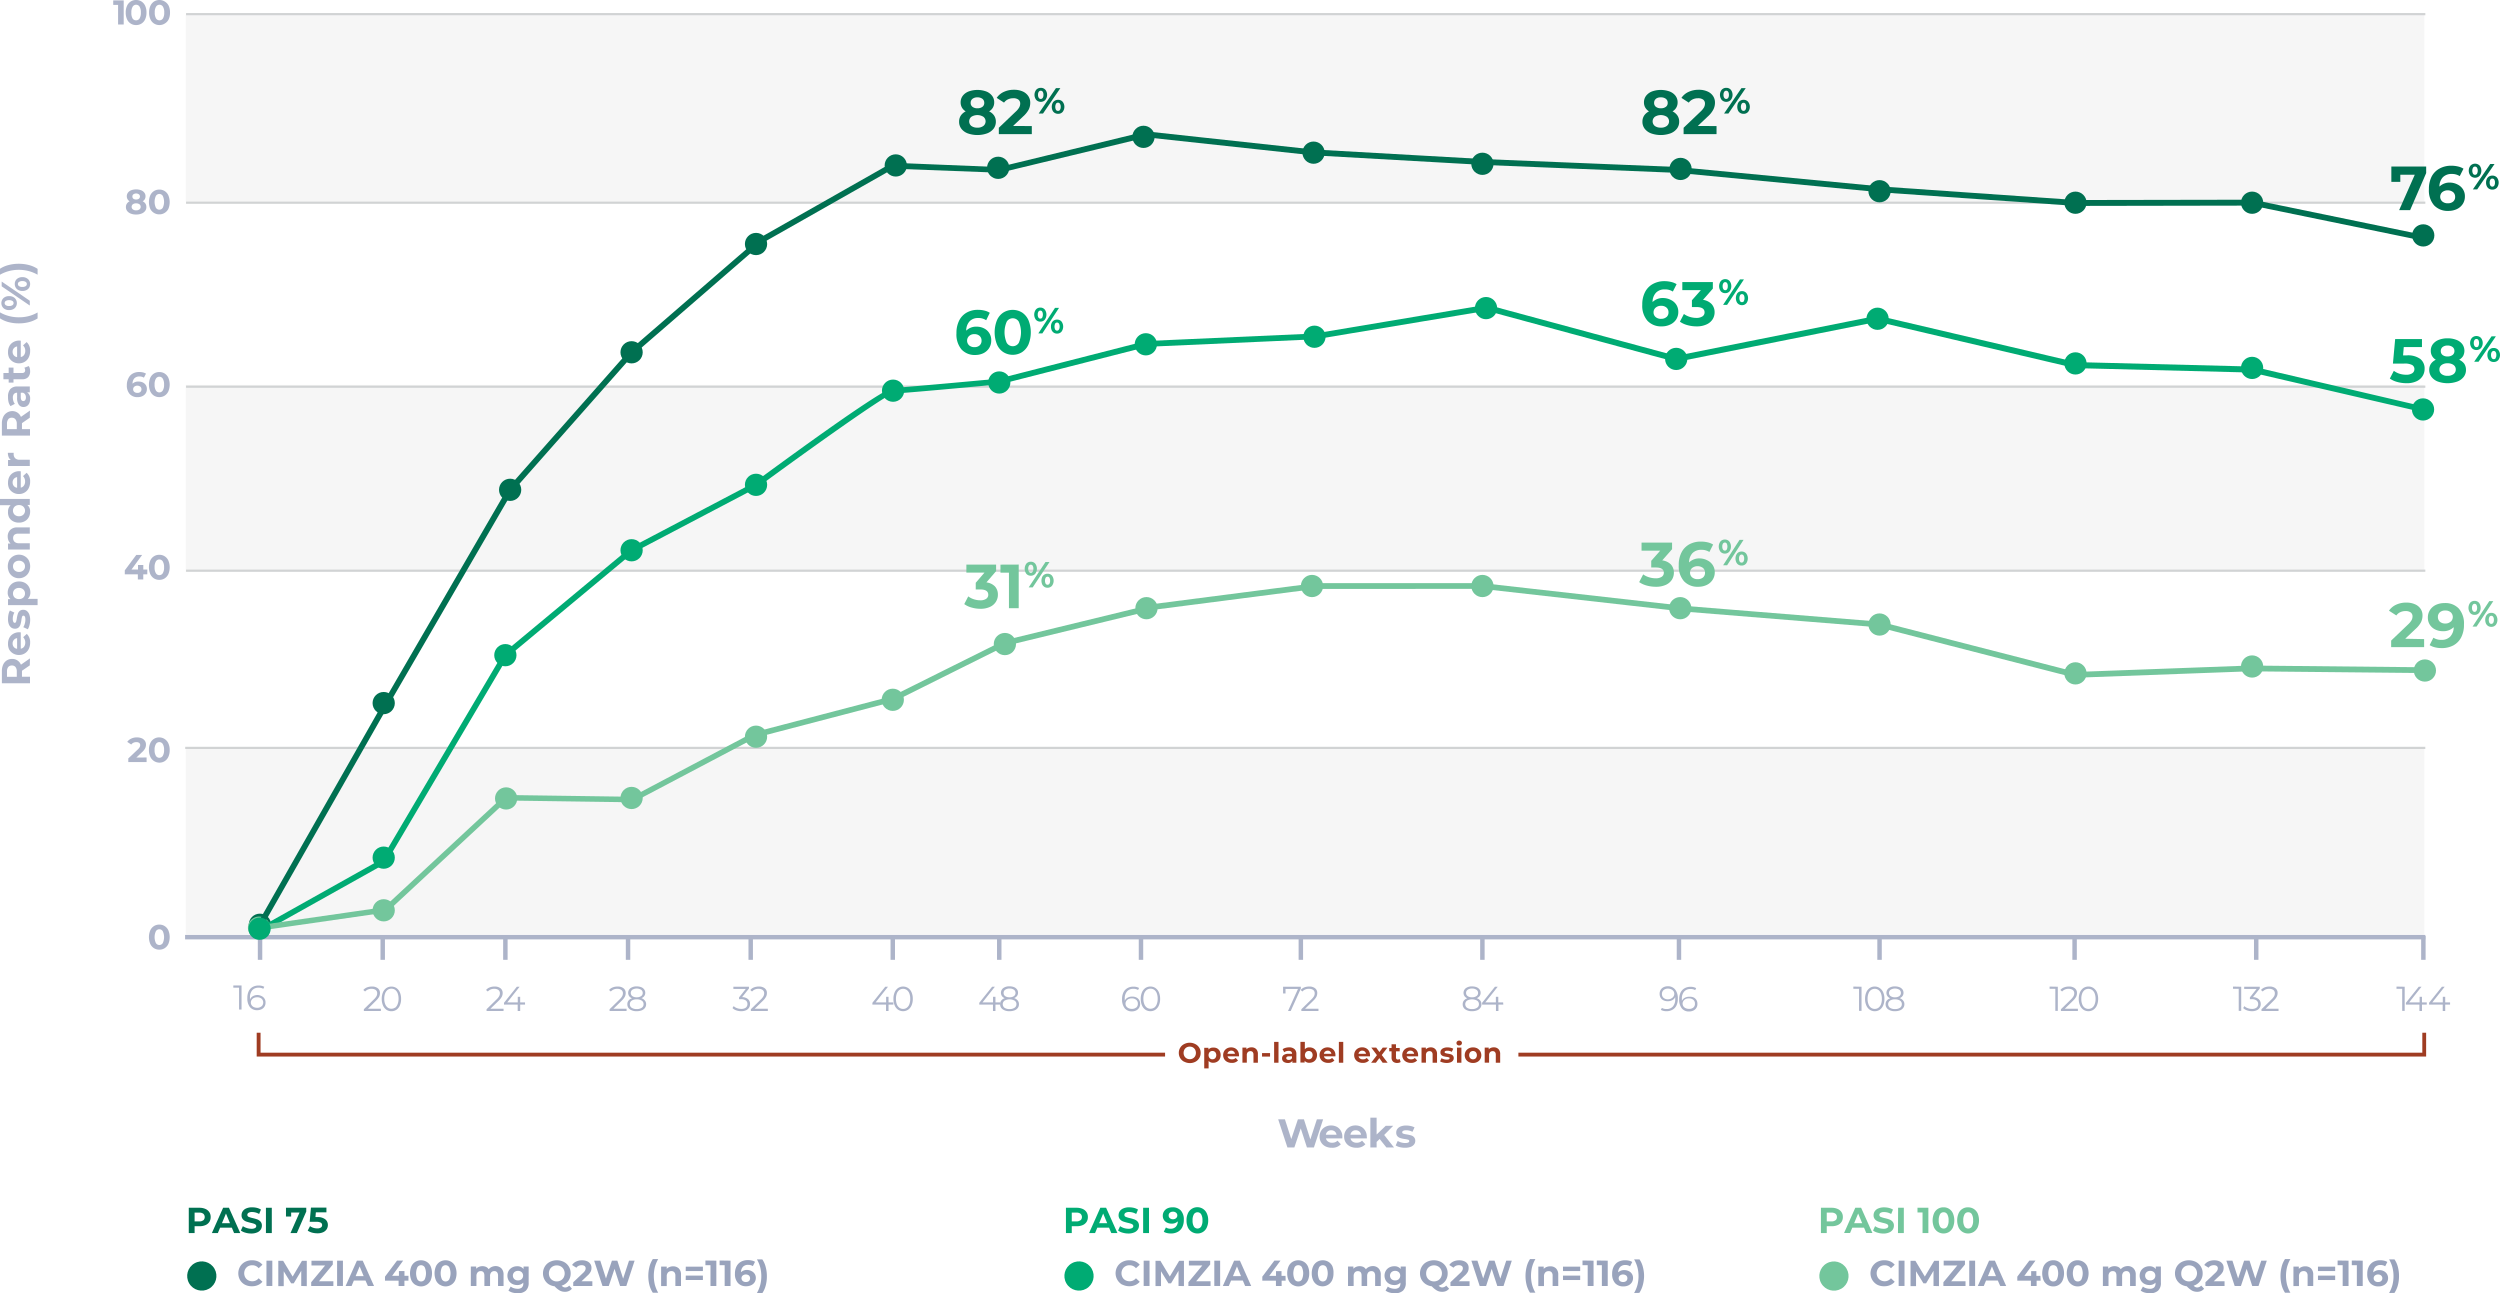 <svg xmlns="http://www.w3.org/2000/svg" viewBox="0 0 622.43 321.99"><defs><style>.cls-1{opacity:0.2;}.cls-2{fill:#d1d3d4;}.cls-3{fill:#adb4c9;}.cls-4{opacity:0;}.cls-5{fill:#9f3c22;}.cls-6{fill:#007051;}.cls-7{fill:#73c69c;}.cls-8{fill:#00ab73;}.cls-9{fill:#99a3bc;}</style></defs><g id="Layer_2" data-name="Layer 2"><g id="Layer_1-2" data-name="Layer 1"><g class="cls-1"><rect class="cls-2" x="46.24" y="3.77" width="557.34" height="46.46"/></g><g class="cls-1"><rect class="cls-2" x="46.24" y="95.84" width="557.34" height="46.46"/></g><g class="cls-1"><rect class="cls-2" x="46.24" y="186.22" width="557.34" height="46.46"/></g><path class="cls-3" d="M38.33,236.07a2.49,2.49,0,0,1-.92-1.07,4.44,4.44,0,0,1,0-3.36,2.49,2.49,0,0,1,.92-1.07,2.43,2.43,0,0,1,1.34-.37,2.4,2.4,0,0,1,1.33.37,2.49,2.49,0,0,1,.92,1.07,4.44,4.44,0,0,1,0,3.36,2.49,2.49,0,0,1-.92,1.07,2.4,2.4,0,0,1-1.33.37A2.43,2.43,0,0,1,38.33,236.07Zm2.2-1.28a3.54,3.54,0,0,0,0-2.94,1,1,0,0,0-1.72,0,3.54,3.54,0,0,0,0,2.94,1,1,0,0,0,1.72,0Z"/><path class="cls-3" d="M36.5,188.59v1.14H31.94v-.9l2.33-2.2a2.57,2.57,0,0,0,.5-.61,1.07,1.07,0,0,0,.13-.5.65.65,0,0,0-.25-.56,1.13,1.13,0,0,0-.72-.19,1.64,1.64,0,0,0-.71.15,1.38,1.38,0,0,0-.54.45l-1-.66a2.37,2.37,0,0,1,1-.82,3.22,3.22,0,0,1,1.42-.3,3.07,3.07,0,0,1,1.18.22,1.81,1.81,0,0,1,.78.62,1.61,1.61,0,0,1,.28.95,2.06,2.06,0,0,1-.2.92,3.43,3.43,0,0,1-.81,1l-1.38,1.31Z"/><path class="cls-3" d="M38.33,189.47a2.51,2.51,0,0,1-.92-1.08,3.93,3.93,0,0,1-.33-1.68,3.89,3.89,0,0,1,.33-1.67,2.39,2.39,0,0,1,2.26-1.45A2.48,2.48,0,0,1,41,184a2.51,2.51,0,0,1,.92,1.08,3.89,3.89,0,0,1,.33,1.67,3.93,3.93,0,0,1-.33,1.68,2.51,2.51,0,0,1-.92,1.08,2.48,2.48,0,0,1-1.33.37A2.52,2.52,0,0,1,38.33,189.47Zm2.2-1.29a2.69,2.69,0,0,0,.32-1.47,2.65,2.65,0,0,0-.32-1.46,1,1,0,0,0-1.72,0,2.65,2.65,0,0,0-.32,1.46,2.69,2.69,0,0,0,.32,1.47,1,1,0,0,0,1.72,0Z"/><path class="cls-3" d="M36.67,143h-1v1.27H34.32V143H31.07V142l2.85-3.83h1.46l-2.64,3.63h1.62v-1.13h1.32v1.13h1Z"/><path class="cls-3" d="M38.33,144a2.55,2.55,0,0,1-.92-1.07,4.44,4.44,0,0,1,0-3.36,2.4,2.4,0,0,1,2.26-1.44,2.4,2.4,0,0,1,1.33.37,2.43,2.43,0,0,1,.92,1.07,4.44,4.44,0,0,1,0,3.36A2.55,2.55,0,0,1,41,144a2.4,2.4,0,0,1-1.33.37A2.43,2.43,0,0,1,38.33,144Zm2.2-1.29a2.65,2.65,0,0,0,.32-1.46,2.72,2.72,0,0,0-.32-1.47,1,1,0,0,0-1.72,0,2.72,2.72,0,0,0-.32,1.47,2.65,2.65,0,0,0,.32,1.46,1,1,0,0,0,1.72,0Z"/><path class="cls-3" d="M35.54,95.21a2,2,0,0,1,.76.66,1.84,1.84,0,0,1,.27,1,1.88,1.88,0,0,1-.3,1.06,1.93,1.93,0,0,1-.82.7,2.63,2.63,0,0,1-1.16.25,2.57,2.57,0,0,1-2-.78,3.16,3.16,0,0,1-.71-2.21A3.69,3.69,0,0,1,32,94.12,2.52,2.52,0,0,1,33.06,93a3.22,3.22,0,0,1,1.61-.38,3.93,3.93,0,0,1,.92.1,2.8,2.8,0,0,1,.76.31l-.52,1a2,2,0,0,0-1.13-.3,1.69,1.69,0,0,0-1.22.44A1.92,1.92,0,0,0,33,95.52,2,2,0,0,1,34.49,95,2.38,2.38,0,0,1,35.54,95.21Zm-.6,2.38a.86.86,0,0,0,.28-.66.84.84,0,0,0-.28-.66,1.23,1.23,0,0,0-1.5,0,.84.84,0,0,0-.29.65.83.83,0,0,0,.28.65,1.18,1.18,0,0,0,.78.25A1.09,1.09,0,0,0,34.94,97.59Z"/><path class="cls-3" d="M38.33,98.5a2.55,2.55,0,0,1-.92-1.07,4.44,4.44,0,0,1,0-3.36A2.49,2.49,0,0,1,38.33,93a2.43,2.43,0,0,1,1.34-.37A2.4,2.4,0,0,1,41,93a2.49,2.49,0,0,1,.92,1.07,4.44,4.44,0,0,1,0,3.36A2.55,2.55,0,0,1,41,98.5a2.4,2.4,0,0,1-1.33.37A2.43,2.43,0,0,1,38.33,98.5Zm2.2-1.29a2.65,2.65,0,0,0,.32-1.46,2.72,2.72,0,0,0-.32-1.47,1,1,0,0,0-1.72,0,2.72,2.72,0,0,0-.32,1.47,2.65,2.65,0,0,0,.32,1.46,1,1,0,0,0,1.72,0Z"/><path class="cls-3" d="M36.21,50.7a1.55,1.55,0,0,1,.23.84,1.54,1.54,0,0,1-.32,1,2,2,0,0,1-.89.64,3.49,3.49,0,0,1-1.34.23,3.4,3.4,0,0,1-1.33-.23,2,2,0,0,1-.89-.64,1.6,1.6,0,0,1-.32-1,1.48,1.48,0,0,1,.24-.84,1.79,1.79,0,0,1,.68-.59,1.37,1.37,0,0,1-.52-.52,1.43,1.43,0,0,1-.18-.72,1.5,1.5,0,0,1,.29-.91,1.89,1.89,0,0,1,.82-.6,3.62,3.62,0,0,1,2.43,0,1.83,1.83,0,0,1,.82.6,1.44,1.44,0,0,1,.3.91,1.43,1.43,0,0,1-.18.72,1.47,1.47,0,0,1-.53.52A1.75,1.75,0,0,1,36.21,50.7Zm-1.49,1.43a.81.81,0,0,0,0-1.27,1.36,1.36,0,0,0-.83-.23,1.33,1.33,0,0,0-.82.23.82.82,0,0,0,0,1.27,1.27,1.27,0,0,0,.82.24A1.3,1.3,0,0,0,34.72,52.13Zm-1.51-3.75a.66.66,0,0,0-.25.55.67.67,0,0,0,.25.55,1.08,1.08,0,0,0,.68.19,1.11,1.11,0,0,0,.69-.19.68.68,0,0,0,.26-.55.66.66,0,0,0-.26-.55,1.22,1.22,0,0,0-1.37,0Z"/><path class="cls-3" d="M38.33,53A2.49,2.49,0,0,1,37.41,52a4.44,4.44,0,0,1,0-3.36,2.49,2.49,0,0,1,.92-1.07,2.43,2.43,0,0,1,1.34-.37,2.4,2.4,0,0,1,1.33.37,2.49,2.49,0,0,1,.92,1.07,4.44,4.44,0,0,1,0,3.36A2.49,2.49,0,0,1,41,53a2.4,2.4,0,0,1-1.33.37A2.43,2.43,0,0,1,38.33,53Zm2.2-1.28a3.54,3.54,0,0,0,0-2.94,1,1,0,0,0-1.72,0,3.54,3.54,0,0,0,0,2.94,1,1,0,0,0,1.72,0Z"/><path class="cls-3" d="M30.8.1v6H29.4V1.22H28.19V.1Z"/><path class="cls-3" d="M32.55,5.87a2.43,2.43,0,0,1-.92-1.07,3.93,3.93,0,0,1-.33-1.68,3.93,3.93,0,0,1,.33-1.68A2.55,2.55,0,0,1,32.55.37,2.4,2.4,0,0,1,33.88,0a2.43,2.43,0,0,1,1.34.37,2.55,2.55,0,0,1,.92,1.07,3.93,3.93,0,0,1,.33,1.68,3.93,3.93,0,0,1-.33,1.68,2.4,2.4,0,0,1-2.26,1.44A2.4,2.4,0,0,1,32.55,5.87Zm2.2-1.28a2.72,2.72,0,0,0,.32-1.47,2.65,2.65,0,0,0-.32-1.46,1,1,0,0,0-.87-.48,1,1,0,0,0-.85.48,2.65,2.65,0,0,0-.32,1.46A2.72,2.72,0,0,0,33,4.59a1,1,0,0,0,.85.47A1,1,0,0,0,34.75,4.59Z"/><path class="cls-3" d="M38.37,5.87a2.43,2.43,0,0,1-.92-1.07,3.93,3.93,0,0,1-.33-1.68,3.93,3.93,0,0,1,.33-1.68A2.55,2.55,0,0,1,38.37.37,2.43,2.43,0,0,1,39.71,0,2.4,2.4,0,0,1,41,.37,2.55,2.55,0,0,1,42,1.44a3.93,3.93,0,0,1,.33,1.68A3.93,3.93,0,0,1,42,4.8,2.43,2.43,0,0,1,41,5.87a2.4,2.4,0,0,1-1.33.37A2.43,2.43,0,0,1,38.37,5.87Zm2.2-1.28a2.72,2.72,0,0,0,.32-1.47,2.65,2.65,0,0,0-.32-1.46,1,1,0,0,0-.86-.48,1,1,0,0,0-.86.48,2.65,2.65,0,0,0-.32,1.46,2.72,2.72,0,0,0,.32,1.47,1,1,0,0,0,.86.47A1,1,0,0,0,40.57,4.59Z"/><path class="cls-3" d="M7.42,165.66,5.47,167v1.49h2v1.62h-7v-3a3.79,3.79,0,0,1,.31-1.61,2.44,2.44,0,0,1,.88-1.06A2.48,2.48,0,0,1,3,164.05a2.31,2.31,0,0,1,2.21,1.44l2.25-1.57Zm-5.37.41a1.73,1.73,0,0,0-.31,1.11v1.32H4.18v-1.32a1.73,1.73,0,0,0-.32-1.11,1.11,1.11,0,0,0-.9-.38A1.15,1.15,0,0,0,2.05,166.07Z"/><path class="cls-3" d="M5.17,157.44v4.07A1.23,1.23,0,0,0,6,161a1.73,1.73,0,0,0,.29-1,1.92,1.92,0,0,0-.13-.74,1.76,1.76,0,0,0-.39-.61l.9-.83A2.8,2.8,0,0,1,7.5,160a3.44,3.44,0,0,1-.36,1.61,2.51,2.51,0,0,1-1,1.08,2.66,2.66,0,0,1-1.43.38,2.77,2.77,0,0,1-1.43-.37,2.72,2.72,0,0,1-1-1A3.13,3.13,0,0,1,2,160.21a3,3,0,0,1,.34-1.43,2.48,2.48,0,0,1,1-1,2.92,2.92,0,0,1,1.47-.37Zm-1.73,3.65a1.25,1.25,0,0,0,.82.44v-2.65a1.29,1.29,0,0,0-1.12,1.32A1.33,1.33,0,0,0,3.44,161.09Z"/><path class="cls-3" d="M7.33,155.67a3.27,3.27,0,0,1-.41,1l-1.12-.52a3.17,3.17,0,0,0,.37-.87,3.52,3.52,0,0,0,.15-1c0-.66-.16-1-.49-1a.35.35,0,0,0-.33.27,4,4,0,0,0-.17.83,7.79,7.79,0,0,1-.23,1.09,1.72,1.72,0,0,1-.46.75,1.3,1.3,0,0,1-.94.31,1.54,1.54,0,0,1-.91-.29,1.94,1.94,0,0,1-.61-.86A3.62,3.62,0,0,1,2,154.07a5.43,5.43,0,0,1,.12-1.13,3.3,3.3,0,0,1,.35-.94l1.11.52a3.09,3.09,0,0,0-.4,1.55,1.58,1.58,0,0,0,.14.75.4.4,0,0,0,.36.25A.36.36,0,0,0,4,154.8a4.38,4.38,0,0,0,.19-.86,7.45,7.45,0,0,1,.24-1.08,1.6,1.6,0,0,1,.45-.73,1.33,1.33,0,0,1,.92-.31,1.43,1.43,0,0,1,.89.3,2,2,0,0,1,.61.88,4,4,0,0,1,.21,1.36A4.76,4.76,0,0,1,7.33,155.67Z"/><path class="cls-3" d="M2.3,146.12a2.61,2.61,0,0,1,1-1,2.94,2.94,0,0,1,1.45-.35,3,3,0,0,1,1.46.35,2.55,2.55,0,0,1,1,1,2.73,2.73,0,0,1,.35,1.36,2.08,2.08,0,0,1-.65,1.62H9.36v1.56H2v-1.49h.62a2.05,2.05,0,0,1-.7-1.69A2.72,2.72,0,0,1,2.3,146.12Zm3.51.65a1.49,1.49,0,0,0-1.08-.39,1.53,1.53,0,0,0-1.09.39,1.33,1.33,0,0,0-.4,1,1.35,1.35,0,0,0,.4,1,1.53,1.53,0,0,0,1.09.38,1.49,1.49,0,0,0,1.08-.38,1.32,1.32,0,0,0,.41-1A1.3,1.3,0,0,0,5.81,146.77Z"/><path class="cls-3" d="M7.14,142.53a2.55,2.55,0,0,1-1,1.05,2.66,2.66,0,0,1-1.43.38,2.67,2.67,0,0,1-2.42-1.43,3.5,3.5,0,0,1,0-3.05,2.78,2.78,0,0,1,1-1,2.75,2.75,0,0,1,1.43-.38,2.75,2.75,0,0,1,1.43.38,2.68,2.68,0,0,1,1,1,3.41,3.41,0,0,1,0,3.05ZM5.81,140a1.49,1.49,0,0,0-1.08-.39,1.53,1.53,0,0,0-1.09.39,1.33,1.33,0,0,0-.4,1,1.35,1.35,0,0,0,.4,1,1.53,1.53,0,0,0,1.09.39A1.49,1.49,0,0,0,5.81,142a1.32,1.32,0,0,0,.41-1A1.3,1.3,0,0,0,5.81,140Z"/><path class="cls-3" d="M2.56,131.93a2.38,2.38,0,0,1,1.78-.62H7.42v1.56H4.58a1.45,1.45,0,0,0-1,.28,1.07,1.07,0,0,0-.31.81,1.24,1.24,0,0,0,.36.94,1.51,1.51,0,0,0,1.09.35H7.42v1.56H2v-1.49h.63a2,2,0,0,1-.53-.77,2.71,2.71,0,0,1-.18-1A2.21,2.21,0,0,1,2.56,131.93Z"/><path class="cls-3" d="M0,124.22H7.42v1.49H6.8a2.06,2.06,0,0,1,.7,1.68,2.77,2.77,0,0,1-.34,1.38,2.42,2.42,0,0,1-1,1,2.9,2.9,0,0,1-1.46.35,2.9,2.9,0,0,1-1.46-.35,2.42,2.42,0,0,1-1-1A2.77,2.77,0,0,1,2,127.39a2.07,2.07,0,0,1,.65-1.61H0Zm5.81,1.92a1.49,1.49,0,0,0-1.08-.39,1.53,1.53,0,0,0-1.09.39,1.41,1.41,0,0,0,0,2,1.53,1.53,0,0,0,1.09.39,1.49,1.49,0,0,0,1.08-.39,1.39,1.39,0,0,0,0-2Z"/><path class="cls-3" d="M5.17,117.34v4.07a1.23,1.23,0,0,0,.79-.52,1.73,1.73,0,0,0,.29-1,1.92,1.92,0,0,0-.13-.74,1.76,1.76,0,0,0-.39-.61l.9-.83a2.8,2.8,0,0,1,.87,2.22,3.44,3.44,0,0,1-.36,1.61,2.51,2.51,0,0,1-1,1.08,2.66,2.66,0,0,1-1.43.38,2.77,2.77,0,0,1-1.43-.37,2.65,2.65,0,0,1-1-1A3.13,3.13,0,0,1,2,120.11a3,3,0,0,1,.34-1.43,2.48,2.48,0,0,1,1-1,2.92,2.92,0,0,1,1.47-.37ZM3.44,121a1.25,1.25,0,0,0,.82.44v-2.65a1.29,1.29,0,0,0-1.12,1.32A1.33,1.33,0,0,0,3.44,121Z"/><path class="cls-3" d="M2.16,113.83a2.88,2.88,0,0,1-.2-1.1H3.4c0,.18,0,.29,0,.35a1.42,1.42,0,0,0,.37,1,1.5,1.5,0,0,0,1.13.38H7.42v1.56H2v-1.49h.71A1.64,1.64,0,0,1,2.16,113.83Z"/><path class="cls-3" d="M7.42,104l-1.95,1.35v1.49h2v1.62h-7v-3a3.82,3.82,0,0,1,.31-1.61,2.44,2.44,0,0,1,.88-1.06A2.48,2.48,0,0,1,3,102.35a2.31,2.31,0,0,1,2.21,1.44l2.25-1.57Zm-5.37.41a1.73,1.73,0,0,0-.31,1.11v1.32H4.18v-1.32a1.73,1.73,0,0,0-.32-1.11A1.11,1.11,0,0,0,3,104,1.15,1.15,0,0,0,2.05,104.37Z"/><path class="cls-3" d="M2.55,96.89a2.32,2.32,0,0,1,1.8-.67H7.42v1.46H6.75a1.75,1.75,0,0,1,.75,1.64,2.54,2.54,0,0,1-.21,1.08,1.59,1.59,0,0,1-.58.69,1.53,1.53,0,0,1-.84.24,1.39,1.39,0,0,1-1.18-.56A2.87,2.87,0,0,1,4.26,99V97.78a1,1,0,0,0-.79.31A1.39,1.39,0,0,0,3.2,99a3.07,3.07,0,0,0,.13.85,2.21,2.21,0,0,0,.37.7l-1.09.56a3.18,3.18,0,0,1-.48-1A4.86,4.86,0,0,1,2,98.81,2.84,2.84,0,0,1,2.55,96.89Zm3.72,1.33a1.1,1.1,0,0,0-.55-.44H5.17v1.07q0,1,.63,1a.56.56,0,0,0,.48-.23,1.12,1.12,0,0,0,.17-.65A1.41,1.41,0,0,0,6.27,98.22Z"/><path class="cls-3" d="M7.16,91.14a1.87,1.87,0,0,1,.26.57,3.19,3.19,0,0,1,.08.7A2.09,2.09,0,0,1,7,93.9a1.88,1.88,0,0,1-1.44.52H3.36v.83H2.16v-.83H.85V92.86H2.16V91.52h1.2v1.34H5.55a.7.7,0,0,0,.52-.17.63.63,0,0,0,.19-.5,1.05,1.05,0,0,0-.2-.63Z"/><path class="cls-3" d="M5.17,84.82v4.07A1.23,1.23,0,0,0,6,88.37a1.73,1.73,0,0,0,.29-1,1.92,1.92,0,0,0-.13-.74A1.76,1.76,0,0,0,5.73,86l.9-.83a2.8,2.8,0,0,1,.87,2.22A3.44,3.44,0,0,1,7.14,89a2.51,2.51,0,0,1-1,1.08,2.66,2.66,0,0,1-1.43.38,2.77,2.77,0,0,1-1.43-.37,2.65,2.65,0,0,1-1-1A3.13,3.13,0,0,1,2,87.59a3,3,0,0,1,.34-1.43,2.48,2.48,0,0,1,1-1,2.92,2.92,0,0,1,1.47-.37ZM3.44,88.47a1.25,1.25,0,0,0,.82.44V86.26a1.29,1.29,0,0,0-1.12,1.32A1.33,1.33,0,0,0,3.44,88.47Z"/><path class="cls-3" d="M7.25,80.19a9.68,9.68,0,0,1-2.57.32,9.68,9.68,0,0,1-2.57-.32A7.14,7.14,0,0,1,0,79.26V77.77a9,9,0,0,0,2.25.92A9.63,9.63,0,0,0,4.68,79a9.63,9.63,0,0,0,2.43-.29,9,9,0,0,0,2.25-.92v1.49A7.38,7.38,0,0,1,7.25,80.19Z"/><path class="cls-3" d="M3.67,76.72a2,2,0,0,1-1.4.48,2,2,0,0,1-1.4-.48,1.75,1.75,0,0,1,0-2.51,2,2,0,0,1,1.4-.48,2,2,0,0,1,1.4.48,1.75,1.75,0,0,1,0,2.51ZM.42,71.29V70.1l7,4.78v1.19ZM3.1,74.93a1.45,1.45,0,0,0-.83-.2,1.45,1.45,0,0,0-.83.2.61.61,0,0,0-.28.53.6.6,0,0,0,.29.53,1.34,1.34,0,0,0,.82.2,1.36,1.36,0,0,0,.82-.2.6.6,0,0,0,.29-.53A.61.61,0,0,0,3.1,74.93Zm4.17-3.32a1.61,1.61,0,0,1-.68.61,2.19,2.19,0,0,1-1,.22,2.19,2.19,0,0,1-1-.22,1.53,1.53,0,0,1-.67-.61,1.68,1.68,0,0,1-.24-.9,1.59,1.59,0,0,1,.53-1.25A2,2,0,0,1,5.57,69a2,2,0,0,1,1.4.49,1.62,1.62,0,0,1,.53,1.25A1.77,1.77,0,0,1,7.27,71.61Zm-.88-1.43a1.42,1.42,0,0,0-.82-.2,1.44,1.44,0,0,0-.82.2.6.6,0,0,0-.29.53.61.61,0,0,0,.28.53,1.38,1.38,0,0,0,.83.2,1.38,1.38,0,0,0,.83-.2.61.61,0,0,0,.28-.53A.62.62,0,0,0,6.39,70.18Z"/><path class="cls-3" d="M9.36,68.4a9.36,9.36,0,0,0-2.25-.92,9.63,9.63,0,0,0-2.43-.3,9.63,9.63,0,0,0-2.43.3A9.36,9.36,0,0,0,0,68.4V66.91A7,7,0,0,1,2.09,66a9.83,9.83,0,0,1,2.59-.33A10,10,0,0,1,7.25,66a7.13,7.13,0,0,1,2.11.94Z"/><path class="cls-3" d="M329.42,278.68l-2.29,7h-1.74l-1.54-4.74-1.59,4.74h-1.73l-2.3-7h1.68l1.58,4.92,1.65-4.92h1.5l1.6,5,1.63-5Z"/><path class="cls-3" d="M334.2,283.43h-4.07a1.2,1.2,0,0,0,.52.79,1.66,1.66,0,0,0,1,.29,2.09,2.09,0,0,0,.74-.12,1.79,1.79,0,0,0,.61-.4l.83.9a2.8,2.8,0,0,1-2.22.87,3.44,3.44,0,0,1-1.61-.35,2.59,2.59,0,0,1-1.08-1,2.64,2.64,0,0,1-.38-1.43,2.66,2.66,0,0,1,1.4-2.41,3,3,0,0,1,1.47-.36,3.11,3.11,0,0,1,1.43.34,2.55,2.55,0,0,1,1,1,2.82,2.82,0,0,1,.37,1.47S334.22,283.17,334.2,283.43Zm-3.65-1.73a1.28,1.28,0,0,0-.44.82h2.65a1.3,1.3,0,0,0-.44-.81,1.35,1.35,0,0,0-.88-.31A1.33,1.33,0,0,0,330.55,281.7Z"/><path class="cls-3" d="M340.31,283.43h-4.07a1.2,1.2,0,0,0,.52.79,1.66,1.66,0,0,0,1,.29,2.13,2.13,0,0,0,.74-.12,1.79,1.79,0,0,0,.61-.4l.83.9a2.8,2.8,0,0,1-2.22.87,3.44,3.44,0,0,1-1.61-.35,2.59,2.59,0,0,1-1.08-1,2.64,2.64,0,0,1-.38-1.43,2.74,2.74,0,0,1,.37-1.42,2.65,2.65,0,0,1,1-1,3,3,0,0,1,1.47-.36,3.11,3.11,0,0,1,1.43.34,2.55,2.55,0,0,1,1,1,2.92,2.92,0,0,1,.37,1.47S340.33,283.17,340.31,283.43Zm-3.65-1.73a1.28,1.28,0,0,0-.44.82h2.65a1.3,1.3,0,0,0-.44-.81,1.35,1.35,0,0,0-.88-.31A1.33,1.33,0,0,0,336.66,281.7Z"/><path class="cls-3" d="M343.49,283.57l-.75.74v1.37h-1.56v-7.42h1.56v4.2L345,280.3h1.86l-2.24,2.28,2.44,3.1h-1.89Z"/><path class="cls-3" d="M348.48,285.6a3.26,3.26,0,0,1-1-.42l.52-1.12a3.17,3.17,0,0,0,.87.38,3.5,3.5,0,0,0,1,.14c.66,0,1-.16,1-.49a.35.35,0,0,0-.27-.33,4.87,4.87,0,0,0-.83-.17,6.57,6.57,0,0,1-1.09-.23,1.63,1.63,0,0,1-.75-.46,1.3,1.3,0,0,1-.31-.94,1.49,1.49,0,0,1,.29-.9,2,2,0,0,1,.86-.62,3.84,3.84,0,0,1,1.34-.22,5.44,5.44,0,0,1,1.13.13,3.31,3.31,0,0,1,.94.34l-.52,1.11a3.19,3.19,0,0,0-1.55-.4,1.58,1.58,0,0,0-.75.14.42.42,0,0,0-.25.36.35.35,0,0,0,.27.35,4.38,4.38,0,0,0,.86.19q.66.12,1.08.24a1.6,1.6,0,0,1,.73.45,1.33,1.33,0,0,1,.31.92,1.41,1.41,0,0,1-.3.89,1.88,1.88,0,0,1-.88.61,4,4,0,0,1-1.36.21A5.17,5.17,0,0,1,348.48,285.6Z"/><rect class="cls-2" x="46.11" y="185.93" width="557.72" height="0.55"/><rect class="cls-2" x="46.32" y="141.81" width="557.52" height="0.55"/><rect class="cls-2" x="46.32" y="96" width="557.52" height="0.55"/><rect class="cls-2" x="46.32" y="50.19" width="557.52" height="0.55"/><rect class="cls-2" x="46.32" y="3.25" width="557.52" height="0.55"/><rect class="cls-3" x="64.19" y="233.01" width="1.11" height="5.96"/><g class="cls-4"><rect class="cls-3" x="330.72" y="233.01" width="1.11" height="5.96"/></g><rect class="cls-3" x="467.4" y="233.01" width="1.11" height="5.96"/><rect class="cls-3" x="515.96" y="233.01" width="1.11" height="5.96"/><rect class="cls-3" x="561.18" y="233.01" width="1.11" height="5.96"/><g class="cls-4"><rect class="cls-3" x="69.74" y="233.01" width="1.11" height="5.96"/></g><g class="cls-4"><rect class="cls-3" x="75.29" y="233.01" width="1.11" height="5.96"/></g><g class="cls-4"><rect class="cls-3" x="80.84" y="233.01" width="1.11" height="5.96"/></g><g class="cls-4"><rect class="cls-3" x="86.4" y="233.01" width="1.11" height="5.96"/></g><g class="cls-4"><rect class="cls-3" x="91.95" y="233.01" width="1.11" height="5.96"/></g><g class="cls-4"><rect class="cls-3" x="97.5" y="233.01" width="1.11" height="5.96"/></g><g class="cls-4"><rect class="cls-3" x="103.06" y="233.01" width="1.11" height="5.96"/></g><g class="cls-4"><rect class="cls-3" x="108.61" y="233.01" width="1.11" height="5.96"/></g><g class="cls-4"><rect class="cls-3" x="114.16" y="233.01" width="1.11" height="5.96"/></g><g class="cls-4"><rect class="cls-3" x="119.71" y="233.01" width="1.11" height="5.96"/></g><g class="cls-4"><rect class="cls-3" x="136.37" y="233.01" width="1.11" height="5.96"/></g><g class="cls-4"><rect class="cls-3" x="141.92" y="233.01" width="1.11" height="5.96"/></g><g class="cls-4"><rect class="cls-3" x="147.48" y="233.01" width="1.11" height="5.96"/></g><g class="cls-4"><rect class="cls-3" x="153.03" y="233.01" width="1.11" height="5.96"/></g><g class="cls-4"><rect class="cls-3" x="158.58" y="233.01" width="1.11" height="5.96"/></g><g class="cls-4"><rect class="cls-3" x="164.14" y="233.01" width="1.11" height="5.96"/></g><g class="cls-4"><rect class="cls-3" x="169.69" y="233.01" width="1.11" height="5.96"/></g><g class="cls-4"><rect class="cls-3" x="175.24" y="233.01" width="1.11" height="5.96"/></g><g class="cls-4"><rect class="cls-3" x="180.79" y="233.01" width="1.11" height="5.96"/></g><g class="cls-4"><rect class="cls-3" x="186.35" y="233.01" width="1.11" height="5.96"/></g><g class="cls-4"><rect class="cls-3" x="191.9" y="233.01" width="1.11" height="5.96"/></g><g class="cls-4"><rect class="cls-3" x="203.01" y="233.01" width="1.11" height="5.96"/></g><g class="cls-4"><rect class="cls-3" x="208.56" y="233.01" width="1.11" height="5.96"/></g><g class="cls-4"><rect class="cls-3" x="214.11" y="233.01" width="1.11" height="5.96"/></g><g class="cls-4"><rect class="cls-3" x="219.66" y="233.01" width="1.11" height="5.96"/></g><g class="cls-4"><rect class="cls-3" x="225.22" y="233.01" width="1.11" height="5.96"/></g><g class="cls-4"><rect class="cls-3" x="230.77" y="233.01" width="1.11" height="5.96"/></g><g class="cls-4"><rect class="cls-3" x="236.32" y="233.01" width="1.11" height="5.96"/></g><g class="cls-4"><rect class="cls-3" x="241.88" y="233.01" width="1.11" height="5.96"/></g><g class="cls-4"><rect class="cls-3" x="247.43" y="233.01" width="1.11" height="5.96"/></g><g class="cls-4"><rect class="cls-3" x="252.98" y="233.01" width="1.11" height="5.96"/></g><g class="cls-4"><rect class="cls-3" x="258.53" y="233.01" width="1.11" height="5.96"/></g><g class="cls-4"><rect class="cls-3" x="264.09" y="233.01" width="1.11" height="5.96"/></g><g class="cls-4"><rect class="cls-3" x="275.19" y="233.01" width="1.11" height="5.96"/></g><g class="cls-4"><rect class="cls-3" x="280.74" y="233.01" width="1.11" height="5.96"/></g><g class="cls-4"><rect class="cls-3" x="286.3" y="233.01" width="1.11" height="5.96"/></g><g class="cls-4"><rect class="cls-3" x="291.85" y="233.01" width="1.11" height="5.96"/></g><g class="cls-4"><rect class="cls-3" x="297.4" y="233.01" width="1.11" height="5.96"/></g><g class="cls-4"><rect class="cls-3" x="302.96" y="233.01" width="1.11" height="5.96"/></g><g class="cls-4"><rect class="cls-3" x="308.51" y="233.01" width="1.11" height="5.96"/></g><g class="cls-4"><rect class="cls-3" x="314.06" y="233.01" width="1.11" height="5.96"/></g><g class="cls-4"><rect class="cls-3" x="319.61" y="233.01" width="1.11" height="5.96"/></g><g class="cls-4"><rect class="cls-3" x="325.17" y="233.01" width="1.11" height="5.96"/></g><rect class="cls-3" x="417.46" y="233.01" width="1.11" height="5.96"/><g class="cls-4"><rect class="cls-3" x="341.83" y="233.01" width="1.11" height="5.96"/></g><g class="cls-4"><rect class="cls-3" x="347.38" y="233.01" width="1.11" height="5.96"/></g><g class="cls-4"><rect class="cls-3" x="352.93" y="233.01" width="1.11" height="5.96"/></g><g class="cls-4"><rect class="cls-3" x="358.48" y="233.01" width="1.11" height="5.96"/></g><g class="cls-4"><rect class="cls-3" x="364.04" y="233.01" width="1.11" height="5.96"/></g><g class="cls-4"><rect class="cls-3" x="369.59" y="233.01" width="1.11" height="5.96"/></g><g class="cls-4"><rect class="cls-3" x="375.14" y="233.01" width="1.11" height="5.96"/></g><g class="cls-4"><rect class="cls-3" x="380.69" y="233.01" width="1.11" height="5.96"/></g><g class="cls-4"><rect class="cls-3" x="386.25" y="233.01" width="1.11" height="5.96"/></g><g class="cls-4"><rect class="cls-3" x="391.8" y="233.01" width="1.11" height="5.96"/></g><g class="cls-4"><rect class="cls-3" x="397.35" y="233.01" width="1.11" height="5.96"/></g><g class="cls-4"><rect class="cls-3" x="408.46" y="233.01" width="1.11" height="5.96"/></g><g class="cls-4"><rect class="cls-3" x="414.01" y="233.01" width="1.11" height="5.96"/></g><g class="cls-4"><rect class="cls-3" x="419.56" y="233.01" width="1.11" height="5.96"/></g><g class="cls-4"><rect class="cls-3" x="425.12" y="233.01" width="1.11" height="5.96"/></g><g class="cls-4"><rect class="cls-3" x="430.67" y="233.01" width="1.11" height="5.96"/></g><g class="cls-4"><rect class="cls-3" x="436.22" y="233.01" width="1.11" height="5.96"/></g><g class="cls-4"><rect class="cls-3" x="441.77" y="233.01" width="1.11" height="5.96"/></g><g class="cls-4"><rect class="cls-3" x="447.33" y="233.01" width="1.11" height="5.96"/></g><g class="cls-4"><rect class="cls-3" x="452.88" y="233.01" width="1.11" height="5.96"/></g><g class="cls-4"><rect class="cls-3" x="458.43" y="233.01" width="1.11" height="5.96"/></g><g class="cls-4"><rect class="cls-3" x="463.99" y="233.01" width="1.11" height="5.96"/></g><g class="cls-4"><rect class="cls-3" x="475.09" y="233.01" width="1.11" height="5.96"/></g><g class="cls-4"><rect class="cls-3" x="480.64" y="233.01" width="1.11" height="5.96"/></g><g class="cls-4"><rect class="cls-3" x="486.2" y="233.01" width="1.11" height="5.96"/></g><g class="cls-4"><rect class="cls-3" x="491.75" y="233.01" width="1.11" height="5.96"/></g><g class="cls-4"><rect class="cls-3" x="497.3" y="233.01" width="1.11" height="5.96"/></g><g class="cls-4"><rect class="cls-3" x="502.86" y="233.01" width="1.11" height="5.96"/></g><g class="cls-4"><rect class="cls-3" x="508.41" y="233.01" width="1.11" height="5.96"/></g><g class="cls-4"><rect class="cls-3" x="513.96" y="233.01" width="1.11" height="5.96"/></g><g class="cls-4"><rect class="cls-3" x="519.51" y="233.01" width="1.11" height="5.96"/></g><g class="cls-4"><rect class="cls-3" x="525.07" y="233.01" width="1.11" height="5.96"/></g><g class="cls-4"><rect class="cls-3" x="530.62" y="233.01" width="1.11" height="5.96"/></g><g class="cls-4"><rect class="cls-3" x="541.72" y="233.01" width="1.11" height="5.96"/></g><g class="cls-4"><rect class="cls-3" x="547.28" y="233.01" width="1.11" height="5.96"/></g><g class="cls-4"><rect class="cls-3" x="552.83" y="233.01" width="1.11" height="5.96"/></g><g class="cls-4"><rect class="cls-3" x="563.94" y="233.01" width="1.11" height="5.96"/></g><g class="cls-4"><rect class="cls-3" x="575.04" y="233.01" width="1.11" height="5.96"/></g><g class="cls-4"><rect class="cls-3" x="586.15" y="233.01" width="1.11" height="5.96"/></g><g class="cls-4"><rect class="cls-3" x="591.7" y="233.01" width="1.11" height="5.96"/></g><g class="cls-4"><rect class="cls-3" x="597.25" y="233.01" width="1.11" height="5.96"/></g><g class="cls-4"><rect class="cls-3" x="558.38" y="233.01" width="1.11" height="5.96"/></g><g class="cls-4"><rect class="cls-3" x="569.49" y="233.01" width="1.11" height="5.96"/></g><g class="cls-4"><rect class="cls-3" x="580.59" y="233.01" width="1.11" height="5.96"/></g><rect class="cls-3" x="602.8" y="233.01" width="1.11" height="5.96"/><rect class="cls-3" x="46.08" y="232.77" width="557.75" height="1.11"/><path class="cls-3" d="M60.14,245.35v6h-.62V245.9H58.09v-.55Z"/><path class="cls-3" d="M65.13,248a1.71,1.71,0,0,1,.72.63,1.67,1.67,0,0,1,.26,1,1.8,1.8,0,0,1-.27,1,1.71,1.71,0,0,1-.73.65,2.46,2.46,0,0,1-1.06.23,2.25,2.25,0,0,1-1.84-.79,3.5,3.5,0,0,1-.63-2.23,3.86,3.86,0,0,1,.34-1.71,2.38,2.38,0,0,1,1-1.06,2.91,2.91,0,0,1,1.45-.35,2.83,2.83,0,0,1,1.43.32l-.25.5a2.12,2.12,0,0,0-1.18-.28,2,2,0,0,0-1.57.63,2.68,2.68,0,0,0-.56,1.84,4.53,4.53,0,0,0,0,.5A1.63,1.63,0,0,1,63,248a2.3,2.3,0,0,1,1.13-.27A2.35,2.35,0,0,1,65.13,248Zm0,2.55a1.31,1.31,0,0,0,0-1.9A1.61,1.61,0,0,0,64,248.3a1.71,1.71,0,0,0-.8.17,1.27,1.27,0,0,0-.55.47,1.26,1.26,0,0,0-.2.68,1.09,1.09,0,0,0,.19.63,1.27,1.27,0,0,0,.54.48,1.93,1.93,0,0,0,.87.18A1.55,1.55,0,0,0,65.09,250.55Z"/><path class="cls-3" d="M417.1,246.41a3.48,3.48,0,0,1,.63,2.23,3.79,3.79,0,0,1-.34,1.7,2.38,2.38,0,0,1-1,1.06,2.8,2.8,0,0,1-1.44.36,2.74,2.74,0,0,1-1.44-.33l.25-.5a2.12,2.12,0,0,0,1.18.29,2,2,0,0,0,1.57-.64,2.65,2.65,0,0,0,.57-1.84,4.42,4.42,0,0,0,0-.49,1.61,1.61,0,0,1-.72.76,2.28,2.28,0,0,1-1.13.27,2.38,2.38,0,0,1-1.05-.22,1.71,1.71,0,0,1-.72-.63,1.82,1.82,0,0,1-.26-1,1.75,1.75,0,0,1,.27-1,1.71,1.71,0,0,1,.73-.65,2.32,2.32,0,0,1,1.06-.23A2.23,2.23,0,0,1,417.1,246.41Zm-1,2.17a1.27,1.27,0,0,0,.55-.47,1.2,1.2,0,0,0,.2-.67,1.21,1.21,0,0,0-.18-.64,1.34,1.34,0,0,0-.55-.47,1.79,1.79,0,0,0-.86-.19,1.56,1.56,0,0,0-1.07.36,1.22,1.22,0,0,0-.41,1,1.18,1.18,0,0,0,.41.94,1.61,1.61,0,0,0,1.11.36A1.71,1.71,0,0,0,416.13,248.58Z"/><path class="cls-3" d="M421.63,248.32a1.71,1.71,0,0,1,.72.63,1.76,1.76,0,0,1,.26,1,1.78,1.78,0,0,1-.27,1,1.74,1.74,0,0,1-.74.65,2.38,2.38,0,0,1-1.05.23,2.21,2.21,0,0,1-1.84-.79,3.44,3.44,0,0,1-.64-2.23,3.86,3.86,0,0,1,.35-1.71,2.45,2.45,0,0,1,1-1.05,2.86,2.86,0,0,1,1.45-.36,2.68,2.68,0,0,1,1.43.33l-.25.5a2.11,2.11,0,0,0-1.17-.29,2,2,0,0,0-1.57.64,2.65,2.65,0,0,0-.57,1.84,4.73,4.73,0,0,0,0,.49,1.65,1.65,0,0,1,.71-.77,2.33,2.33,0,0,1,1.13-.27A2.39,2.39,0,0,1,421.63,248.32Zm-.05,2.55a1.16,1.16,0,0,0,.41-1,1.17,1.17,0,0,0-.41-.95,1.65,1.65,0,0,0-1.1-.35,1.86,1.86,0,0,0-.81.17,1.42,1.42,0,0,0-.55.48,1.2,1.2,0,0,0-.2.67,1.23,1.23,0,0,0,.19.64,1.35,1.35,0,0,0,.55.47,1.91,1.91,0,0,0,.86.18A1.53,1.53,0,0,0,421.58,250.87Z"/><rect class="cls-3" x="248.23" y="233.01" width="1.11" height="5.96"/><path class="cls-3" d="M249.05,250.12h-1.21v1.59h-.62v-1.59h-3.41v-.45l3.2-4h.69l-3.09,3.9h2.63v-1.4h.6v1.4h1.21Z"/><path class="cls-3" d="M253.39,249.11a1.42,1.42,0,0,1,.3.91,1.5,1.5,0,0,1-.28.92,1.79,1.79,0,0,1-.82.61,3.32,3.32,0,0,1-1.24.21,2.78,2.78,0,0,1-1.71-.47A1.51,1.51,0,0,1,249,250a1.4,1.4,0,0,1,.3-.91,1.81,1.81,0,0,1,.86-.57,1.46,1.46,0,0,1-.7-.52,1.47,1.47,0,0,1,.33-2,2.49,2.49,0,0,1,1.54-.43,2.9,2.9,0,0,1,1.11.19,1.67,1.67,0,0,1,.75.56,1.36,1.36,0,0,1,.27.84,1.32,1.32,0,0,1-.25.81,1.57,1.57,0,0,1-.72.52A1.93,1.93,0,0,1,253.39,249.11Zm-.79,1.79a1,1,0,0,0,.46-.88,1,1,0,0,0-.46-.89,2.6,2.6,0,0,0-2.5,0,1.11,1.11,0,0,0,0,1.78,2.14,2.14,0,0,0,1.25.32A2.09,2.09,0,0,0,252.6,250.9ZM250.25,248a1.8,1.8,0,0,0,1.1.3,1.82,1.82,0,0,0,1.1-.3,1,1,0,0,0,0-1.58,1.81,1.81,0,0,0-1.09-.3,1.78,1.78,0,0,0-1.09.3.92.92,0,0,0-.4.79A.93.93,0,0,0,250.25,248Z"/><rect class="cls-3" x="283.52" y="233.01" width="1.11" height="5.96"/><path class="cls-3" d="M282.88,248.32a1.71,1.71,0,0,1,.72.63,1.76,1.76,0,0,1,.26,1,1.76,1.76,0,0,1-1,1.63,2.46,2.46,0,0,1-1.06.23A2.23,2.23,0,0,1,280,251a3.5,3.5,0,0,1-.64-2.23,3.86,3.86,0,0,1,.35-1.71,2.45,2.45,0,0,1,1-1.05,2.86,2.86,0,0,1,1.45-.36,2.74,2.74,0,0,1,1.44.33l-.26.5a2.06,2.06,0,0,0-1.17-.29,2,2,0,0,0-1.57.64,2.65,2.65,0,0,0-.57,1.84,4.73,4.73,0,0,0,0,.49,1.67,1.67,0,0,1,.72-.77,2.26,2.26,0,0,1,1.12-.27A2.39,2.39,0,0,1,282.88,248.32Zm0,2.55a1.19,1.19,0,0,0,.41-1,1.2,1.2,0,0,0-.41-.95,1.68,1.68,0,0,0-1.11-.35,1.92,1.92,0,0,0-.81.17,1.33,1.33,0,0,0-.54.48,1.13,1.13,0,0,0-.2.67,1.21,1.21,0,0,0,.18.64,1.42,1.42,0,0,0,.55.47,1.91,1.91,0,0,0,.86.18A1.57,1.57,0,0,0,282.84,250.87Z"/><path class="cls-3" d="M285.17,251.39a2.49,2.49,0,0,1-.85-1.07,4.08,4.08,0,0,1-.31-1.63,4.14,4.14,0,0,1,.31-1.64,2.52,2.52,0,0,1,.85-1.06,2.19,2.19,0,0,1,1.25-.37,2.16,2.16,0,0,1,1.25.37,2.54,2.54,0,0,1,.86,1.06,4.14,4.14,0,0,1,.31,1.64,4.08,4.08,0,0,1-.31,1.63,2.51,2.51,0,0,1-.86,1.07,2.24,2.24,0,0,1-1.25.37A2.26,2.26,0,0,1,285.17,251.39Zm2.18-.49A1.88,1.88,0,0,0,288,250a3.59,3.59,0,0,0,.23-1.35,3.68,3.68,0,0,0-.23-1.36,1.9,1.9,0,0,0-.62-.85,1.64,1.64,0,0,0-1.86,0,2,2,0,0,0-.62.85,3.68,3.68,0,0,0-.23,1.36,3.59,3.59,0,0,0,.23,1.35,2,2,0,0,0,.62.86,1.64,1.64,0,0,0,1.86,0Z"/><rect class="cls-3" x="323.32" y="233.01" width="1.11" height="5.96"/><path class="cls-3" d="M323.88,245.67v.44l-2.53,5.6h-.67l2.48-5.49h-3.1v1.13h-.61v-1.68Z"/><path class="cls-3" d="M328.26,251.15v.56H324v-.44l2.51-2.46a3.35,3.35,0,0,0,.65-.81,1.51,1.51,0,0,0,.16-.68,1,1,0,0,0-.36-.84,1.7,1.7,0,0,0-1.05-.29,2.06,2.06,0,0,0-1.65.67l-.44-.38a2.35,2.35,0,0,1,.9-.64,3.26,3.26,0,0,1,1.24-.22,2.25,2.25,0,0,1,1.46.43,1.46,1.46,0,0,1,.54,1.2,2.18,2.18,0,0,1-.2.9,4,4,0,0,1-.79,1l-2.05,2Z"/><rect class="cls-3" x="368.52" y="233.01" width="1.11" height="5.96"/><path class="cls-3" d="M368.54,249.11a1.42,1.42,0,0,1,.3.91,1.5,1.5,0,0,1-.28.92,1.82,1.82,0,0,1-.81.61,3.41,3.41,0,0,1-1.25.21,2.82,2.82,0,0,1-1.71-.47,1.51,1.51,0,0,1-.62-1.27,1.4,1.4,0,0,1,.3-.91,1.86,1.86,0,0,1,.86-.57,1.46,1.46,0,0,1-.7-.52,1.47,1.47,0,0,1,.33-2,2.49,2.49,0,0,1,1.54-.43,3,3,0,0,1,1.12.19,1.7,1.7,0,0,1,.74.56,1.36,1.36,0,0,1,.27.84,1.32,1.32,0,0,1-.25.81,1.57,1.57,0,0,1-.72.52A1.93,1.93,0,0,1,368.54,249.11Zm-.79,1.79a1,1,0,0,0,.46-.88,1,1,0,0,0-.46-.89,2.6,2.6,0,0,0-2.5,0,1.11,1.11,0,0,0,0,1.78,2.14,2.14,0,0,0,1.25.32A2.09,2.09,0,0,0,367.75,250.9ZM365.4,248a1.8,1.8,0,0,0,1.1.3,1.82,1.82,0,0,0,1.1-.3.9.9,0,0,0,.4-.78.93.93,0,0,0-.41-.8,1.81,1.81,0,0,0-1.09-.3,1.78,1.78,0,0,0-1.09.3.92.92,0,0,0-.4.79A.93.93,0,0,0,365.4,248Z"/><path class="cls-3" d="M374.28,250.12h-1.21v1.59h-.62v-1.59H369v-.45l3.2-4h.69l-3.09,3.9h2.63v-1.4h.6v1.4h1.21Z"/><rect class="cls-3" x="221.72" y="233.01" width="1.11" height="5.96"/><path class="cls-3" d="M222.43,250.12h-1.21v1.59h-.62v-1.59h-3.4v-.45l3.2-4h.69l-3.09,3.9h2.62v-1.4h.6v1.4h1.21Z"/><path class="cls-3" d="M223.6,251.39a2.42,2.42,0,0,1-.85-1.07,3.92,3.92,0,0,1-.31-1.63,4,4,0,0,1,.31-1.64,2.45,2.45,0,0,1,.85-1.06,2.28,2.28,0,0,1,2.49,0,2.47,2.47,0,0,1,.86,1.06,4,4,0,0,1,.31,1.64,3.92,3.92,0,0,1-.31,1.63,2.44,2.44,0,0,1-.86,1.07,2.28,2.28,0,0,1-2.49,0Zm2.17-.49a1.9,1.9,0,0,0,.63-.86,3.6,3.6,0,0,0,.22-1.35,3.69,3.69,0,0,0-.22-1.36,1.92,1.92,0,0,0-.63-.85,1.53,1.53,0,0,0-.92-.29,1.58,1.58,0,0,0-.93.29,1.92,1.92,0,0,0-.63.85,3.69,3.69,0,0,0-.22,1.36,3.6,3.6,0,0,0,.22,1.35,1.9,1.9,0,0,0,.63.86,1.58,1.58,0,0,0,.93.29A1.53,1.53,0,0,0,225.77,250.9Z"/><rect class="cls-3" x="186.35" y="233.01" width="1.11" height="5.96"/><path class="cls-3" d="M186.25,248.77a1.57,1.57,0,0,1,.49,1.2,1.65,1.65,0,0,1-1,1.56,2.89,2.89,0,0,1-1.2.23,3.67,3.67,0,0,1-1.24-.21,2.45,2.45,0,0,1-.93-.57l.3-.49a2.07,2.07,0,0,0,.8.5,3,3,0,0,0,1.07.2,1.83,1.83,0,0,0,1.15-.32,1.1,1.1,0,0,0,.4-.9,1.07,1.07,0,0,0-.4-.88,2,2,0,0,0-1.23-.32H184v-.45l1.68-2.1h-3.09v-.55h3.88v.44l-1.71,2.15A2.22,2.22,0,0,1,186.25,248.77Z"/><path class="cls-3" d="M191.17,251.15v.56h-4.23v-.44l2.51-2.46a3,3,0,0,0,.64-.81,1.52,1.52,0,0,0,.17-.68,1,1,0,0,0-.37-.84,1.65,1.65,0,0,0-1-.29,2.06,2.06,0,0,0-1.65.67l-.44-.38a2.28,2.28,0,0,1,.9-.64,3.26,3.26,0,0,1,1.24-.22,2.27,2.27,0,0,1,1.46.43,1.46,1.46,0,0,1,.54,1.2,2,2,0,0,1-.21.9,4.13,4.13,0,0,1-.78,1l-2.06,2Z"/><rect class="cls-3" x="155.81" y="233.01" width="1.11" height="5.96"/><path class="cls-3" d="M156,251.15v.56h-4.23v-.44l2.51-2.46a3.27,3.27,0,0,0,.64-.81,1.52,1.52,0,0,0,.17-.68,1,1,0,0,0-.37-.84,1.66,1.66,0,0,0-1-.29,2.06,2.06,0,0,0-1.64.67l-.44-.38a2.21,2.21,0,0,1,.9-.64,3.23,3.23,0,0,1,1.24-.22,2.27,2.27,0,0,1,1.46.43,1.46,1.46,0,0,1,.54,1.2,2,2,0,0,1-.21.9,4,4,0,0,1-.79,1l-2.05,2Z"/><path class="cls-3" d="M160.56,249.11a1.38,1.38,0,0,1,.31.91,1.51,1.51,0,0,1-.29.92,1.82,1.82,0,0,1-.81.61,3.41,3.41,0,0,1-1.25.21,2.82,2.82,0,0,1-1.71-.47,1.51,1.51,0,0,1-.62-1.27,1.4,1.4,0,0,1,.3-.91,1.84,1.84,0,0,1,.87-.57,1.49,1.49,0,0,1-.71-.52,1.47,1.47,0,0,1,.33-2,2.51,2.51,0,0,1,1.54-.43,3,3,0,0,1,1.12.19,1.64,1.64,0,0,1,.74.56,1.36,1.36,0,0,1,.27.84,1.32,1.32,0,0,1-.25.81,1.54,1.54,0,0,1-.71.52A1.89,1.89,0,0,1,160.56,249.11Zm-.78,1.79a1,1,0,0,0,.45-.88,1,1,0,0,0-.45-.89,2.19,2.19,0,0,0-1.26-.32,2.13,2.13,0,0,0-1.24.32,1,1,0,0,0-.46.89,1,1,0,0,0,.45.89,2.16,2.16,0,0,0,1.25.32A2.12,2.12,0,0,0,159.78,250.9ZM157.43,248a1.76,1.76,0,0,0,1.09.3,1.8,1.8,0,0,0,1.1-.3.9.9,0,0,0,.4-.78.93.93,0,0,0-.41-.8,2.13,2.13,0,0,0-2.18,0,1,1,0,0,0,0,1.58Z"/><rect class="cls-3" x="125.27" y="233.01" width="1.11" height="5.96"/><path class="cls-3" d="M125.37,251.15v.56h-4.23v-.44l2.51-2.46a3.27,3.27,0,0,0,.64-.81,1.52,1.52,0,0,0,.17-.68,1,1,0,0,0-.37-.84,1.66,1.66,0,0,0-1-.29,2.06,2.06,0,0,0-1.64.67l-.44-.38a2.21,2.21,0,0,1,.9-.64,3.23,3.23,0,0,1,1.24-.22,2.27,2.27,0,0,1,1.46.43,1.46,1.46,0,0,1,.54,1.2,2,2,0,0,1-.21.9,4.13,4.13,0,0,1-.78,1l-2.06,2Z"/><path class="cls-3" d="M130.72,250.12h-1.21v1.59h-.62v-1.59h-3.41v-.45l3.2-4h.69l-3.08,3.9h2.62v-1.4h.6v1.4h1.21Z"/><rect class="cls-3" x="94.73" y="233.01" width="1.11" height="5.96"/><path class="cls-3" d="M94.83,251.15v.56H90.59v-.44l2.51-2.46a3.35,3.35,0,0,0,.65-.81,1.51,1.51,0,0,0,.16-.68,1,1,0,0,0-.36-.84,1.7,1.7,0,0,0-1-.29,2.06,2.06,0,0,0-1.65.67l-.44-.38a2.35,2.35,0,0,1,.9-.64,3.26,3.26,0,0,1,1.24-.22,2.25,2.25,0,0,1,1.46.43,1.46,1.46,0,0,1,.54,1.2,2.18,2.18,0,0,1-.2.9,4,4,0,0,1-.79,1l-2,2Z"/><path class="cls-3" d="M96.2,251.39a2.42,2.42,0,0,1-.85-1.07,4.08,4.08,0,0,1-.31-1.63,4.14,4.14,0,0,1,.31-1.64A2.45,2.45,0,0,1,96.2,246a2.3,2.3,0,0,1,2.5,0,2.45,2.45,0,0,1,.85,1.06,4,4,0,0,1,.31,1.64,3.92,3.92,0,0,1-.31,1.63,2.42,2.42,0,0,1-.85,1.07,2.3,2.3,0,0,1-2.5,0Zm2.18-.49A2,2,0,0,0,99,250a3.59,3.59,0,0,0,.23-1.35,3.68,3.68,0,0,0-.23-1.36,2,2,0,0,0-.62-.85,1.64,1.64,0,0,0-1.86,0,2,2,0,0,0-.62.85,3.68,3.68,0,0,0-.23,1.36A3.59,3.59,0,0,0,95.9,250a2,2,0,0,0,.62.86,1.64,1.64,0,0,0,1.86,0Z"/><path class="cls-3" d="M463.47,245.67v6h-.62v-5.49h-1.42v-.55Z"/><path class="cls-3" d="M465.51,251.39a2.42,2.42,0,0,1-.85-1.07,3.92,3.92,0,0,1-.31-1.63,4,4,0,0,1,.31-1.64,2.45,2.45,0,0,1,.85-1.06,2.16,2.16,0,0,1,1.25-.37A2.13,2.13,0,0,1,468,246a2.47,2.47,0,0,1,.86,1.06,4,4,0,0,1,.31,1.64,3.92,3.92,0,0,1-.31,1.63,2.44,2.44,0,0,1-.86,1.07,2.21,2.21,0,0,1-1.24.37A2.24,2.24,0,0,1,465.51,251.39Zm2.17-.49a1.9,1.9,0,0,0,.63-.86,3.6,3.6,0,0,0,.22-1.35,3.69,3.69,0,0,0-.22-1.36,1.92,1.92,0,0,0-.63-.85,1.53,1.53,0,0,0-.92-.29,1.58,1.58,0,0,0-.93.29,1.83,1.83,0,0,0-.62.85,3.49,3.49,0,0,0-.23,1.36,3.4,3.4,0,0,0,.23,1.35,1.81,1.81,0,0,0,.62.86,1.58,1.58,0,0,0,.93.29A1.53,1.53,0,0,0,467.68,250.9Z"/><path class="cls-3" d="M473.83,249.11a1.38,1.38,0,0,1,.31.91,1.51,1.51,0,0,1-.29.92,1.76,1.76,0,0,1-.81.61,3.37,3.37,0,0,1-1.25.21,2.77,2.77,0,0,1-1.7-.47,1.49,1.49,0,0,1-.63-1.27,1.4,1.4,0,0,1,.3-.91,1.84,1.84,0,0,1,.87-.57,1.49,1.49,0,0,1-.71-.52,1.47,1.47,0,0,1,.33-2,2.51,2.51,0,0,1,1.54-.43,3,3,0,0,1,1.12.19,1.73,1.73,0,0,1,.75.56,1.42,1.42,0,0,1,.26.84,1.32,1.32,0,0,1-.25.81,1.49,1.49,0,0,1-.71.52A1.84,1.84,0,0,1,473.83,249.11Zm-.78,1.79a1,1,0,0,0,.45-.88,1,1,0,0,0-.45-.89,2.17,2.17,0,0,0-1.26-.32,2.13,2.13,0,0,0-1.24.32,1.1,1.1,0,0,0,0,1.78,2.16,2.16,0,0,0,1.25.32A2.1,2.1,0,0,0,473.05,250.9ZM470.7,248a1.76,1.76,0,0,0,1.09.3,1.8,1.8,0,0,0,1.1-.3,1,1,0,0,0,0-1.58,2.13,2.13,0,0,0-2.18,0,.94.94,0,0,0-.4.79A.92.92,0,0,0,470.7,248Z"/><path class="cls-3" d="M558,245.67v6h-.62v-5.49h-1.42v-.55Z"/><path class="cls-3" d="M562.36,248.77a1.58,1.58,0,0,1,.5,1.2,1.64,1.64,0,0,1-1,1.56,2.82,2.82,0,0,1-1.2.23,3.61,3.61,0,0,1-1.23-.21,2.49,2.49,0,0,1-.94-.57l.3-.49a2,2,0,0,0,.81.5,2.89,2.89,0,0,0,1.06.2,1.83,1.83,0,0,0,1.15-.32,1.1,1.1,0,0,0,.41-.9,1.08,1.08,0,0,0-.41-.88,2,2,0,0,0-1.22-.32h-.43v-.45l1.67-2.1h-3.09v-.55h3.88v.44l-1.7,2.15A2.19,2.19,0,0,1,562.36,248.77Z"/><path class="cls-3" d="M567.29,251.15v.56h-4.24v-.44l2.51-2.46a3.35,3.35,0,0,0,.65-.81,1.51,1.51,0,0,0,.16-.68,1,1,0,0,0-.36-.84,1.7,1.7,0,0,0-1-.29,2.06,2.06,0,0,0-1.65.67l-.44-.38a2.35,2.35,0,0,1,.9-.64,3.26,3.26,0,0,1,1.24-.22,2.25,2.25,0,0,1,1.46.43,1.46,1.46,0,0,1,.54,1.2,2,2,0,0,1-.21.9,3.67,3.67,0,0,1-.78,1l-2,2Z"/><path class="cls-3" d="M598.7,245.67v6h-.62v-5.49h-1.42v-.55Z"/><path class="cls-3" d="M604.19,250.12H603v1.59h-.63v-1.59H599v-.45l3.2-4h.69l-3.09,3.9h2.62v-1.4H603v1.4h1.2Z"/><path class="cls-3" d="M610,250.12h-1.21v1.59h-.62v-1.59h-3.4v-.45l3.2-4h.69l-3.09,3.9h2.62v-1.4h.6v1.4H610Z"/><path class="cls-3" d="M512.34,245.67v6h-.62v-5.49h-1.43v-.55Z"/><path class="cls-3" d="M517.34,251.15v.56h-4.23v-.44l2.51-2.46a3.53,3.53,0,0,0,.64-.81,1.52,1.52,0,0,0,.17-.68,1,1,0,0,0-.37-.84,1.7,1.7,0,0,0-1-.29,2.06,2.06,0,0,0-1.65.67l-.44-.38a2.31,2.31,0,0,1,.91-.64,3.17,3.17,0,0,1,1.23-.22,2.23,2.23,0,0,1,1.46.43,1.46,1.46,0,0,1,.54,1.2,2.18,2.18,0,0,1-.2.9,4,4,0,0,1-.79,1l-2.05,2Z"/><path class="cls-3" d="M518.71,251.39a2.49,2.49,0,0,1-.85-1.07,4.08,4.08,0,0,1-.31-1.63,4.14,4.14,0,0,1,.31-1.64,2.52,2.52,0,0,1,.85-1.06,2.19,2.19,0,0,1,1.25-.37,2.16,2.16,0,0,1,1.25.37,2.54,2.54,0,0,1,.86,1.06,4.14,4.14,0,0,1,.31,1.64,4.08,4.08,0,0,1-.31,1.63,2.51,2.51,0,0,1-.86,1.07,2.24,2.24,0,0,1-1.25.37A2.26,2.26,0,0,1,518.71,251.39Zm2.18-.49a1.88,1.88,0,0,0,.62-.86,3.59,3.59,0,0,0,.23-1.35,3.68,3.68,0,0,0-.23-1.36,1.9,1.9,0,0,0-.62-.85,1.64,1.64,0,0,0-1.86,0,2,2,0,0,0-.62.85,3.69,3.69,0,0,0-.22,1.36,3.6,3.6,0,0,0,.22,1.35,2,2,0,0,0,.62.86,1.64,1.64,0,0,0,1.86,0Z"/><path class="cls-5" d="M294.84,264.35a2.41,2.41,0,0,1-1-.91,2.48,2.48,0,0,1-.35-1.3,2.45,2.45,0,0,1,.35-1.29,2.41,2.41,0,0,1,1-.91,3,3,0,0,1,2.74,0,2.41,2.41,0,0,1,1,.91,2.36,2.36,0,0,1,.35,1.29,2.46,2.46,0,0,1-1.31,2.21,3,3,0,0,1-2.74,0Zm2.16-.84a1.53,1.53,0,0,0,.55-.55,1.76,1.76,0,0,0,0-1.63,1.55,1.55,0,0,0-.55-.56,1.62,1.62,0,0,0-.79-.19,1.55,1.55,0,0,0-.78.19,1.48,1.48,0,0,0-.55.56,1.76,1.76,0,0,0,0,1.63,1.5,1.5,0,0,0,1.33.75A1.52,1.52,0,0,0,297,263.51Z"/><path class="cls-5" d="M303,261a1.71,1.71,0,0,1,.68.68,2.29,2.29,0,0,1,0,2,1.71,1.71,0,0,1-.68.68,1.89,1.89,0,0,1-.95.24,1.46,1.46,0,0,1-1.14-.46V266h-1.09v-5.12h1.05v.43a1.45,1.45,0,0,1,1.18-.49A1.89,1.89,0,0,1,303,261Zm-.45,2.46a1.2,1.2,0,0,0,0-1.52,1,1,0,0,0-1.38,0,1.2,1.2,0,0,0,0,1.52,1,1,0,0,0,1.38,0Z"/><path class="cls-5" d="M308.47,263h-2.84a.87.87,0,0,0,.36.55,1.17,1.17,0,0,0,.71.2,1.48,1.48,0,0,0,.53-.08,1.24,1.24,0,0,0,.42-.28l.58.63a1.93,1.93,0,0,1-1.55.61,2.41,2.41,0,0,1-1.13-.25,1.82,1.82,0,0,1-.76-.69,2,2,0,0,1-.26-1,2,2,0,0,1,.26-1,1.91,1.91,0,0,1,.72-.69,2.23,2.23,0,0,1,2,0,1.76,1.76,0,0,1,.7.68,2,2,0,0,1,.26,1S308.49,262.84,308.47,263Zm-2.55-1.21a.9.9,0,0,0-.31.57h1.86a.9.9,0,0,0-.31-.57.93.93,0,0,0-.62-.21A1,1,0,0,0,305.92,261.81Z"/><path class="cls-5" d="M312.75,261.19a1.7,1.7,0,0,1,.43,1.25v2.15h-1.1v-2a1,1,0,0,0-.19-.66.71.71,0,0,0-.57-.22.89.89,0,0,0-.66.25,1.08,1.08,0,0,0-.24.76v1.86h-1.09v-3.76h1v.44a1.41,1.41,0,0,1,.54-.37,1.8,1.8,0,0,1,.71-.13A1.56,1.56,0,0,1,312.75,261.19Z"/><path class="cls-5" d="M314.21,262.19h2v.87h-2Z"/><path class="cls-5" d="M317.22,259.4h1.09v5.19h-1.09Z"/><path class="cls-5" d="M322.29,261.19a1.59,1.59,0,0,1,.47,1.25v2.15h-1v-.47a1.23,1.23,0,0,1-1.15.53,1.73,1.73,0,0,1-.75-.15,1,1,0,0,1-.66-1,1,1,0,0,1,.4-.83,2,2,0,0,1,1.22-.3h.87a.68.68,0,0,0-.22-.55.94.94,0,0,0-.65-.19,2,2,0,0,0-.59.09,1.82,1.82,0,0,0-.5.26l-.39-.76a2.4,2.4,0,0,1,.74-.34,3.3,3.3,0,0,1,.89-.12A1.94,1.94,0,0,1,322.29,261.19Zm-.93,2.59a.7.7,0,0,0,.31-.38V263h-.75c-.45,0-.67.15-.67.44a.38.38,0,0,0,.16.33.75.75,0,0,0,.45.12A.91.91,0,0,0,321.36,263.78Z"/><path class="cls-5" d="M327,261a1.75,1.75,0,0,1,.67.68,2.21,2.21,0,0,1,0,2,1.75,1.75,0,0,1-.67.68,2,2,0,0,1-1,.24,1.43,1.43,0,0,1-1.18-.49v.43h-1.05V259.4h1.1v1.83a1.42,1.42,0,0,1,1.13-.46A2,2,0,0,1,327,261Zm-.46,2.46a1.2,1.2,0,0,0,0-1.52,1,1,0,0,0-1.38,0,1.2,1.2,0,0,0,0,1.52,1,1,0,0,0,1.38,0Z"/><path class="cls-5" d="M332.48,263h-2.85a.87.87,0,0,0,.36.55,1.18,1.18,0,0,0,.72.2,1.42,1.42,0,0,0,.52-.08,1.24,1.24,0,0,0,.42-.28l.58.63a1.93,1.93,0,0,1-1.55.61,2.41,2.41,0,0,1-1.13-.25,1.79,1.79,0,0,1-.75-.69,1.87,1.87,0,0,1-.27-1,1.86,1.86,0,0,1,1-1.69,2.23,2.23,0,0,1,2,0,1.76,1.76,0,0,1,.7.68,2,2,0,0,1,.26,1S332.49,262.84,332.48,263Zm-2.56-1.21a.89.89,0,0,0-.3.57h1.85a.9.9,0,0,0-.31-.57.92.92,0,0,0-.61-.21A1,1,0,0,0,329.92,261.81Z"/><path class="cls-5" d="M333.34,259.4h1.09v5.19h-1.09Z"/><path class="cls-5" d="M341.09,263h-2.84a.87.87,0,0,0,.36.55,1.17,1.17,0,0,0,.71.2,1.39,1.39,0,0,0,.52-.08,1.18,1.18,0,0,0,.43-.28l.58.63a2,2,0,0,1-1.56.61,2.37,2.37,0,0,1-1.12-.25,1.82,1.82,0,0,1-.76-.69,1.87,1.87,0,0,1-.26-1,1.89,1.89,0,0,1,.26-1,1.84,1.84,0,0,1,.72-.69,2.08,2.08,0,0,1,1-.25,2.12,2.12,0,0,1,1,.24,1.76,1.76,0,0,1,.7.68,2,2,0,0,1,.26,1S341.11,262.84,341.09,263Zm-2.55-1.21a.9.9,0,0,0-.31.57h1.86a.9.9,0,0,0-.31-.57,1,1,0,0,0-.62-.21A.93.93,0,0,0,338.54,261.81Z"/><path class="cls-5" d="M344.24,264.59l-.83-1.15-.85,1.15h-1.19l1.45-1.89-1.4-1.87h1.22l.8,1.1.82-1.1h1.16l-1.4,1.84,1.46,1.92Z"/><path class="cls-5" d="M348.72,264.41a1.13,1.13,0,0,1-.4.18,1.93,1.93,0,0,1-.49.06,1.51,1.51,0,0,1-1-.34,1.34,1.34,0,0,1-.37-1v-1.55h-.58v-.84h.58V260h1.1v.92h.93v.84h-.93v1.53a.51.51,0,0,0,.12.37.45.45,0,0,0,.35.13.74.74,0,0,0,.44-.14Z"/><path class="cls-5" d="M353.07,263h-2.85a.93.93,0,0,0,.37.55,1.17,1.17,0,0,0,.71.2,1.39,1.39,0,0,0,.52-.08,1.18,1.18,0,0,0,.43-.28l.58.63a2,2,0,0,1-1.56.61,2.37,2.37,0,0,1-1.12-.25,1.82,1.82,0,0,1-.76-.69,1.87,1.87,0,0,1-.27-1,1.9,1.9,0,0,1,.27-1,1.84,1.84,0,0,1,.72-.69,2.2,2.2,0,0,1,2,0,1.79,1.79,0,0,1,.71.68,2,2,0,0,1,.25,1A2.72,2.72,0,0,1,353.07,263Zm-2.55-1.21a.9.9,0,0,0-.31.57h1.86a.9.9,0,0,0-.31-.57,1,1,0,0,0-.62-.21A.93.93,0,0,0,350.52,261.81Z"/><path class="cls-5" d="M357.34,261.19a1.67,1.67,0,0,1,.44,1.25v2.15h-1.1v-2a1,1,0,0,0-.19-.66.71.71,0,0,0-.57-.22.87.87,0,0,0-.66.25,1.08,1.08,0,0,0-.24.76v1.86h-1.1v-3.76H355v.44a1.41,1.41,0,0,1,.54-.37,1.78,1.78,0,0,1,.7-.13A1.53,1.53,0,0,1,357.34,261.19Z"/><path class="cls-5" d="M359.25,264.53a2.05,2.05,0,0,1-.71-.29l.36-.78a2.29,2.29,0,0,0,.61.26,2.47,2.47,0,0,0,.7.1c.46,0,.69-.11.69-.34s-.06-.18-.19-.23a2.38,2.38,0,0,0-.58-.12,6.14,6.14,0,0,1-.76-.16,1.17,1.17,0,0,1-.52-.32.92.92,0,0,1-.22-.66,1.05,1.05,0,0,1,.2-.63,1.27,1.27,0,0,1,.61-.43,2.38,2.38,0,0,1,.93-.16,3.48,3.48,0,0,1,.79.09,2.29,2.29,0,0,1,.66.24l-.36.78a2.19,2.19,0,0,0-1.09-.28,1.23,1.23,0,0,0-.53.09.3.3,0,0,0-.17.26.24.24,0,0,0,.19.24,3.6,3.6,0,0,0,.6.14,6.14,6.14,0,0,1,.76.16,1.16,1.16,0,0,1,.51.32.91.91,0,0,1,.21.64,1,1,0,0,1-.21.63,1.33,1.33,0,0,1-.61.42,2.71,2.71,0,0,1-.95.15A3.52,3.52,0,0,1,359.25,264.53Z"/><path class="cls-5" d="M362.81,260.13a.56.56,0,0,1-.19-.44.56.56,0,0,1,.19-.43.69.69,0,0,1,.49-.18.73.73,0,0,1,.49.17.52.52,0,0,1,.19.42.58.58,0,0,1-.19.45.69.69,0,0,1-.49.18A.73.73,0,0,1,362.81,260.13Zm-.06.7h1.1v3.76h-1.1Z"/><path class="cls-5" d="M365.68,264.4a1.83,1.83,0,0,1-.74-.69,2,2,0,0,1,0-2,1.9,1.9,0,0,1,.74-.69,2.18,2.18,0,0,1,1.06-.25,2.22,2.22,0,0,1,1.07.25,1.95,1.95,0,0,1,.73,2.69,1.8,1.8,0,0,1-.73.69,2.22,2.22,0,0,1-1.07.25A2.18,2.18,0,0,1,365.68,264.4Zm1.75-.93a1.2,1.2,0,0,0,0-1.52,1,1,0,0,0-1.38,0,1.2,1.2,0,0,0,0,1.52,1,1,0,0,0,1.38,0Z"/><path class="cls-5" d="M373.07,261.19a1.7,1.7,0,0,1,.43,1.25v2.15h-1.09v-2a1,1,0,0,0-.2-.66.71.71,0,0,0-.57-.22.89.89,0,0,0-.66.25,1.08,1.08,0,0,0-.24.76v1.86h-1.09v-3.76h1v.44a1.41,1.41,0,0,1,.54-.37,1.8,1.8,0,0,1,.71-.13A1.56,1.56,0,0,1,373.07,261.19Z"/><polygon class="cls-5" points="604.04 263.05 378.04 263.05 378.04 262.09 603.09 262.09 603.09 257.12 604.04 257.12 604.04 263.05"/><polygon class="cls-5" points="290.07 263.05 63.91 263.05 63.91 257.12 64.87 257.12 64.87 262.09 290.07 262.09 290.07 263.05"/><circle class="cls-6" cx="64.71" cy="230.24" r="2.77"/><circle class="cls-6" cx="95.53" cy="175.05" r="2.77"/><path class="cls-6" d="M247.51,28.78a2.67,2.67,0,0,1,.43,1.51,2.83,2.83,0,0,1-.57,1.76,3.72,3.72,0,0,1-1.62,1.16,7.23,7.23,0,0,1-4.8,0,3.6,3.6,0,0,1-1.6-1.16,2.83,2.83,0,0,1-.56-1.76,2.74,2.74,0,0,1,.42-1.51,3.16,3.16,0,0,1,1.22-1.05,2.7,2.7,0,0,1-.93-.94,2.54,2.54,0,0,1-.33-1.3,2.66,2.66,0,0,1,.53-1.64,3.37,3.37,0,0,1,1.47-1.08,6.47,6.47,0,0,1,4.37,0A3.34,3.34,0,0,1,247,23.85a2.6,2.6,0,0,1,.53,1.64,2.54,2.54,0,0,1-.33,1.3,2.57,2.57,0,0,1-.94.94A3.05,3.05,0,0,1,247.51,28.78Zm-2.67,2.57a1.45,1.45,0,0,0,0-2.27,2.84,2.84,0,0,0-3,0,1.47,1.47,0,0,0,0,2.28,2.37,2.37,0,0,0,1.48.42A2.32,2.32,0,0,0,244.84,31.35Zm-2.71-6.75a1.21,1.21,0,0,0-.46,1,1.18,1.18,0,0,0,.45,1,1.92,1.92,0,0,0,1.23.36,2,2,0,0,0,1.24-.36,1.16,1.16,0,0,0,.46-1,1.21,1.21,0,0,0-.46-1,2,2,0,0,0-1.24-.36A1.91,1.91,0,0,0,242.13,24.6Z"/><path class="cls-6" d="M256.89,31.39v2h-8.21V31.81l4.19-4a4.23,4.23,0,0,0,.9-1.09,2,2,0,0,0,.23-.91,1.19,1.19,0,0,0-.44-1,2,2,0,0,0-1.29-.35,3,3,0,0,0-1.29.27,2.51,2.51,0,0,0-1,.82l-1.83-1.18a4.24,4.24,0,0,1,1.75-1.48,5.8,5.8,0,0,1,2.56-.54,5.17,5.17,0,0,1,2.12.4A3.28,3.28,0,0,1,256,23.9a2.89,2.89,0,0,1,.5,1.7,3.74,3.74,0,0,1-.37,1.66A6.41,6.41,0,0,1,254.72,29l-2.5,2.36Z"/><path class="cls-6" d="M258,24.88a2.05,2.05,0,0,1,0-2.54,1.49,1.49,0,0,1,1.13-.47,1.47,1.47,0,0,1,1.13.47,2.05,2.05,0,0,1,0,2.54,1.57,1.57,0,0,1-2.26,0Zm1.62-.52a1.34,1.34,0,0,0,.17-.75,1.39,1.39,0,0,0-.17-.75.59.59,0,0,0-1,0,1.28,1.28,0,0,0-.18.74,1.3,1.3,0,0,0,.18.75.58.58,0,0,0,1,0Zm3.28-2.42H264l-4.32,6.33h-1.08Zm-.28,6.19a1.44,1.44,0,0,1-.56-.61,2.22,2.22,0,0,1,0-1.84,1.44,1.44,0,0,1,.56-.61,1.49,1.49,0,0,1,.81-.22,1.46,1.46,0,0,1,1.13.48,2.05,2.05,0,0,1,0,2.54,1.45,1.45,0,0,1-1.13.47A1.58,1.58,0,0,1,262.63,28.13Zm1.29-.79a1.28,1.28,0,0,0,.18-.74,1.3,1.3,0,0,0-.18-.75.57.57,0,0,0-1,0,1.65,1.65,0,0,0,0,1.5.56.56,0,0,0,.48.25A.54.54,0,0,0,263.92,27.34Z"/><path class="cls-7" d="M247.71,146a3,3,0,0,1,.74,2.06,3.28,3.28,0,0,1-.49,1.75,3.35,3.35,0,0,1-1.46,1.28,5.48,5.48,0,0,1-2.41.48,7.68,7.68,0,0,1-2.19-.31,5.54,5.54,0,0,1-1.83-.86l1-1.92a4.47,4.47,0,0,0,1.39.72,5.23,5.23,0,0,0,1.62.26,2.44,2.44,0,0,0,1.44-.37,1.17,1.17,0,0,0,.53-1c0-.89-.66-1.33-2-1.33h-1.12v-1.66l2.17-2.53H240.6v-2H248v1.63L245.59,145A3.55,3.55,0,0,1,247.71,146Z"/><path class="cls-7" d="M253.63,140.56v10.86H251.2v-8.84h-2.11v-2Z"/><path class="cls-7" d="M255.54,142.87a2.13,2.13,0,0,1,0-2.54,1.41,1.41,0,0,1,1.1-.48,1.4,1.4,0,0,1,1.1.48,2.13,2.13,0,0,1,0,2.54,1.42,1.42,0,0,1-1.1.47A1.44,1.44,0,0,1,255.54,142.87Zm1.57-.52a1.3,1.3,0,0,0,.17-.75,1.28,1.28,0,0,0-.17-.75.54.54,0,0,0-.47-.26.54.54,0,0,0-.46.26,1.3,1.3,0,0,0-.18.75,1.28,1.28,0,0,0,.18.74.54.54,0,0,0,.46.26A.53.53,0,0,0,257.11,142.35Zm3.19-2.43h1l-4.19,6.33h-1Zm-.28,6.19a1.4,1.4,0,0,1-.54-.61,2.32,2.32,0,0,1,0-1.84,1.4,1.4,0,0,1,.54-.61,1.51,1.51,0,0,1,.79-.21,1.4,1.4,0,0,1,1.1.47,2.13,2.13,0,0,1,0,2.54,1.41,1.41,0,0,1-1.1.48A1.43,1.43,0,0,1,260,146.11Zm1.26-.78a1.39,1.39,0,0,0,.17-.75,1.44,1.44,0,0,0-.17-.75.54.54,0,0,0-.47-.25.55.55,0,0,0-.47.25,1.74,1.74,0,0,0,0,1.5.56.56,0,0,0,.47.26A.55.55,0,0,0,261.28,145.33Z"/><path class="cls-6" d="M604.05,41.46v1.63l-4,9.23h-2.73l3.89-8.81h-3.6v1.77h-2.23V41.46Z"/><path class="cls-6" d="M611.85,45.93a3.32,3.32,0,0,1,1.35,1.19,3.19,3.19,0,0,1,.49,1.78,3.36,3.36,0,0,1-.54,1.9,3.6,3.6,0,0,1-1.48,1.27,4.92,4.92,0,0,1-2.09.44,4.62,4.62,0,0,1-3.57-1.4,5.65,5.65,0,0,1-1.28-4,6.77,6.77,0,0,1,.69-3.17,4.82,4.82,0,0,1,2-2,6,6,0,0,1,2.89-.68,7,7,0,0,1,1.67.19,4.45,4.45,0,0,1,1.36.55l-.93,1.85a3.59,3.59,0,0,0-2-.54,3,3,0,0,0-2.19.8,3.37,3.37,0,0,0-.87,2.35,3.6,3.6,0,0,1,2.68-1A4.24,4.24,0,0,1,611.85,45.93Zm-1.1,4.27a1.47,1.47,0,0,0,.51-1.18,1.5,1.5,0,0,0-.51-1.19,2.24,2.24,0,0,0-2.69,0,1.56,1.56,0,0,0,0,2.33,2,2,0,0,0,1.39.45A1.92,1.92,0,0,0,610.75,50.2Z"/><path class="cls-6" d="M615.09,43.77a2.05,2.05,0,0,1,0-2.54,1.58,1.58,0,0,1,2.27,0,2.09,2.09,0,0,1,0,2.54,1.58,1.58,0,0,1-2.27,0Zm1.62-.52a1.65,1.65,0,0,0,0-1.5.59.59,0,0,0-1,0,1.65,1.65,0,0,0,0,1.5.59.59,0,0,0,1,0ZM620,40.83h1.07l-4.32,6.33h-1.08ZM619.71,47a1.42,1.42,0,0,1-.55-.61,2,2,0,0,1-.2-.93,2,2,0,0,1,.2-.92,1.42,1.42,0,0,1,.55-.61,1.58,1.58,0,0,1,.81-.21,1.49,1.49,0,0,1,1.14.47,2.07,2.07,0,0,1,0,2.55,1.49,1.49,0,0,1-1.14.47A1.58,1.58,0,0,1,619.71,47Zm1.3-.79a1.39,1.39,0,0,0,.17-.75,1.37,1.37,0,0,0-.17-.74.57.57,0,0,0-.49-.26.56.56,0,0,0-.48.25,1.3,1.3,0,0,0-.18.75,1.31,1.31,0,0,0,.18.76.58.58,0,0,0,.48.25A.57.57,0,0,0,621,46.23Z"/><circle class="cls-6" cx="418.41" cy="42.06" r="2.77"/><circle class="cls-6" cx="603.32" cy="58.61" r="2.77"/><circle class="cls-7" cx="603.73" cy="166.94" r="2.77"/><circle class="cls-6" cx="516.73" cy="50.47" r="2.77"/><circle class="cls-6" cx="560.71" cy="50.47" r="2.77"/><circle class="cls-6" cx="467.95" cy="47.61" r="2.77"/><circle class="cls-7" cx="418.33" cy="151.42" r="2.77"/><circle class="cls-7" cx="369.08" cy="145.9" r="2.77"/><circle class="cls-7" cx="326.65" cy="145.9" r="2.77"/><circle class="cls-7" cx="516.73" cy="167.65" r="2.77"/><circle class="cls-7" cx="560.71" cy="165.94" r="2.77"/><circle class="cls-7" cx="467.95" cy="155.49" r="2.77"/><circle class="cls-6" cx="327.04" cy="38.01" r="2.77"/><circle class="cls-6" cx="369.08" cy="40.78" r="2.77"/><circle class="cls-7" cx="285.44" cy="151.42" r="2.77"/><path class="cls-7" d="M416,140.53a3,3,0,0,1,.75,2.05,3.26,3.26,0,0,1-.49,1.75,3.5,3.5,0,0,1-1.51,1.28,5.82,5.82,0,0,1-2.49.48,8.61,8.61,0,0,1-2.26-.3,6.1,6.1,0,0,1-1.89-.86l1-1.93a4.63,4.63,0,0,0,1.44.72,5.53,5.53,0,0,0,1.66.26,2.65,2.65,0,0,0,1.49-.36,1.18,1.18,0,0,0,.55-1c0-.89-.68-1.33-2-1.33h-1.14v-1.66l2.23-2.53H408.7v-2h7.6v1.63l-2.45,2.79A3.67,3.67,0,0,1,416,140.53Z"/><path class="cls-7" d="M425.08,139.51a3.32,3.32,0,0,1,1.35,1.19,3.19,3.19,0,0,1,.5,1.77,3.4,3.4,0,0,1-.55,1.91,3.54,3.54,0,0,1-1.48,1.27,4.89,4.89,0,0,1-2.09.44,4.59,4.59,0,0,1-3.56-1.4,5.66,5.66,0,0,1-1.29-4,6.65,6.65,0,0,1,.7-3.17,4.74,4.74,0,0,1,1.94-2,5.92,5.92,0,0,1,2.9-.68,7.07,7.07,0,0,1,1.67.19,4.38,4.38,0,0,1,1.35.55l-.93,1.85a3.57,3.57,0,0,0-2-.54,3,3,0,0,0-2.19.8,3.37,3.37,0,0,0-.87,2.34,3.64,3.64,0,0,1,2.69-1A4.23,4.23,0,0,1,425.08,139.51ZM424,143.78a1.49,1.49,0,0,0,.5-1.18,1.53,1.53,0,0,0-.5-1.19,2.25,2.25,0,0,0-2.7,0,1.46,1.46,0,0,0-.52,1.17,1.48,1.48,0,0,0,.51,1.16,2,2,0,0,0,1.39.45A2,2,0,0,0,424,143.78Z"/><path class="cls-7" d="M428.34,137.35a2.13,2.13,0,0,1,0-2.54,1.42,1.42,0,0,1,1.11-.48,1.39,1.39,0,0,1,1.09.48,2.13,2.13,0,0,1,0,2.54,1.39,1.39,0,0,1-1.09.48A1.42,1.42,0,0,1,428.34,137.35Zm1.57-.52a1.74,1.74,0,0,0,0-1.5.52.52,0,0,0-.46-.25.54.54,0,0,0-.47.25,1.3,1.3,0,0,0-.18.75,1.32,1.32,0,0,0,.18.75.54.54,0,0,0,.47.25A.52.52,0,0,0,429.91,136.83Zm3.19-2.42h1L430,140.74h-1Zm-.28,6.19a1.38,1.38,0,0,1-.53-.61,2.12,2.12,0,0,1-.2-.93,2.08,2.08,0,0,1,.2-.92,1.38,1.38,0,0,1,.53-.61,1.51,1.51,0,0,1,.79-.21,1.42,1.42,0,0,1,1.1.47,2.13,2.13,0,0,1,0,2.54,1.4,1.4,0,0,1-1.1.48A1.51,1.51,0,0,1,432.82,140.6Zm1.26-.79a1.39,1.39,0,0,0,.17-.75,1.37,1.37,0,0,0-.17-.74.56.56,0,0,0-.94,0,1.39,1.39,0,0,0-.17.75,1.34,1.34,0,0,0,.17.75.56.56,0,0,0,.47.26A.55.55,0,0,0,434.08,139.81Z"/><circle class="cls-7" cx="95.53" cy="226.64" r="2.77"/><path class="cls-7" d="M67.21,230.41A2.77,2.77,0,1,1,65,228.24,2.78,2.78,0,0,1,67.21,230.41Z"/><circle class="cls-7" cx="250.19" cy="160.35" r="2.77"/><circle class="cls-6" cx="284.7" cy="34.07" r="2.77"/><circle class="cls-6" cx="248.52" cy="41.78" r="2.77"/><path class="cls-6" d="M64.81,230.89a.73.73,0,0,1-.35-.09.71.71,0,0,1-.27-1l31.37-55.13,30.82-53.1.09-.11,30.24-34.24,32.17-27.83.11-.08,32.93-18.69a.72.72,0,0,1,.38-.1l26.42,1.08,36.55-8.88a.71.71,0,0,1,.25,0l41.2,4.47,42.4,2.4,48.81,2,50.6,4.85,48.25,3.36,43.93-.08s.09,0,.14,0L603,58.41a.72.72,0,0,1,.56.85.73.73,0,0,1-.85.56l-42-8.63-43.9.08L468.41,47.9l-50.58-4.85-48.78-2-42.44-2.4-41.12-4.45L249,43l-.2,0L222.45,42,189.76,60.54l-32,27.72-30.13,34.11-30.78,53L65.44,230.53A.73.73,0,0,1,64.81,230.89Z"/><path class="cls-8" d="M245,81.76a3.21,3.21,0,0,1,1.79,3,3.47,3.47,0,0,1-.53,1.91,3.52,3.52,0,0,1-1.43,1.27,4.65,4.65,0,0,1-2,.44,4.43,4.43,0,0,1-3.46-1.4,5.8,5.8,0,0,1-1.24-4,6.86,6.86,0,0,1,.67-3.16,4.69,4.69,0,0,1,1.89-2,5.57,5.57,0,0,1,2.81-.68,6.51,6.51,0,0,1,1.61.19,4.2,4.2,0,0,1,1.32.55l-.9,1.85a3.34,3.34,0,0,0-2-.55,2.8,2.8,0,0,0-2.12.81,3.4,3.4,0,0,0-.85,2.34,3.47,3.47,0,0,1,2.61-1A4,4,0,0,1,245,81.76ZM243.89,86a1.53,1.53,0,0,0,.49-1.18,1.55,1.55,0,0,0-.49-1.19,1.89,1.89,0,0,0-1.3-.44,1.87,1.87,0,0,0-1.31.46,1.6,1.6,0,0,0,0,2.33,1.93,1.93,0,0,0,1.35.45A1.84,1.84,0,0,0,243.89,86Z"/><path class="cls-8" d="M249.81,87.67a4.33,4.33,0,0,1-1.6-1.93,8.15,8.15,0,0,1,0-6,4.38,4.38,0,0,1,1.6-1.93,4.44,4.44,0,0,1,4.66,0,4.52,4.52,0,0,1,1.6,1.93,8.15,8.15,0,0,1,0,6,4.46,4.46,0,0,1-1.6,1.93,4.39,4.39,0,0,1-4.66,0Zm3.84-2.31a6.61,6.61,0,0,0,0-5.28,1.76,1.76,0,0,0-3,0,6.61,6.61,0,0,0,0,5.28,1.76,1.76,0,0,0,3,0Z"/><path class="cls-8" d="M257.91,79.6a2.13,2.13,0,0,1,0-2.54,1.41,1.41,0,0,1,1.1-.48,1.4,1.4,0,0,1,1.1.48,2.13,2.13,0,0,1,0,2.54,1.39,1.39,0,0,1-1.1.47A1.4,1.4,0,0,1,257.91,79.6Zm1.57-.52a1.74,1.74,0,0,0,0-1.5.55.55,0,0,0-.93,0,1.3,1.3,0,0,0-.18.75,1.28,1.28,0,0,0,.18.74.51.51,0,0,0,.46.26A.53.53,0,0,0,259.48,79.08Zm3.19-2.43h1L259.52,83h-1Zm-.28,6.2a1.52,1.52,0,0,1-.54-.61,2.12,2.12,0,0,1-.19-.93,2.07,2.07,0,0,1,.19-.92,1.4,1.4,0,0,1,.54-.61,1.48,1.48,0,0,1,.79-.21,1.44,1.44,0,0,1,1.1.47,2.13,2.13,0,0,1,0,2.54,1.41,1.41,0,0,1-1.1.48A1.48,1.48,0,0,1,262.39,82.85Zm1.25-.79a1.3,1.3,0,0,0,.18-.75,1.28,1.28,0,0,0-.18-.74.5.5,0,0,0-.46-.26.54.54,0,0,0-.47.25,1.74,1.74,0,0,0,0,1.5.55.55,0,0,0,.47.26A.52.52,0,0,0,263.64,82.06Z"/><path class="cls-8" d="M65.14,232.16a.71.71,0,0,1-.35-1.34L95,213.89l30.19-51.14a1,1,0,0,1,.16-.19l31.43-26.12a.57.57,0,0,1,.13-.08l30.93-16.26c29.59-21.74,33.71-23.52,34.56-23.53h0c1.16,0,16.23-1.36,26.22-2.29l36.59-9.37.15,0,42-1.88L370,75.88a.8.8,0,0,1,.31,0l47,12.72,50-10a.81.81,0,0,1,.31,0l49.19,11.55,43.91,1.11.14,0L603,101.11a.72.72,0,1,1-.33,1.4l-42-9.75-43.91-1.11-.15,0L467.45,80.1l-50,10a.86.86,0,0,1-.32,0l-47-12.73-42.57,7.1-42,1.88L249,95.68l-.12,0C223.49,98.06,222.34,98,222.1,98a.45.45,0,0,0,.23,0c-1.91.36-21.67,14.49-33.67,23.31l-.1.06L157.65,137.6l-31.27,26-30.23,51.2a.75.75,0,0,1-.27.26l-30.39,17A.63.63,0,0,1,65.14,232.16Z"/><path class="cls-7" d="M64.67,231.77a.72.72,0,0,1-.1-1.43l31.07-4.48,29.88-27.74a.72.72,0,0,1,.5-.19l31.27.44,30.28-16,.15-.06,34.41-9,27.74-13.82a.47.47,0,0,1,.15-.06l37.2-9.05,40.17-5.19h41.75l49.53,5.59,49.34,4,.12,0L516.8,167.3l43.25-1.6,43.32.43a.72.72,0,0,1,0,1.44h0l-43.28-.43-43.32,1.6a.65.65,0,0,1-.2,0L467.83,156.2l-49.3-4-49.47-5.58H327.49l-40,5.17-37.05,9-27.73,13.82-.14.05-34.41,9-30.36,16a.79.79,0,0,1-.35.09l-31.16-.44-29.83,27.7a.7.7,0,0,1-.39.18l-31.29,4.51Z"/><path class="cls-6" d="M417.64,28.78a2.67,2.67,0,0,1,.43,1.51,2.78,2.78,0,0,1-.58,1.76,3.63,3.63,0,0,1-1.61,1.16,7.23,7.23,0,0,1-4.8,0,3.6,3.6,0,0,1-1.6-1.16,2.83,2.83,0,0,1-.56-1.76,2.74,2.74,0,0,1,.42-1.51,3.16,3.16,0,0,1,1.22-1.05,2.7,2.7,0,0,1-.93-.94,2.54,2.54,0,0,1-.33-1.3,2.66,2.66,0,0,1,.53-1.64,3.37,3.37,0,0,1,1.47-1.08,6.47,6.47,0,0,1,4.37,0,3.34,3.34,0,0,1,1.48,1.08,2.66,2.66,0,0,1,.53,1.64,2.54,2.54,0,0,1-.33,1.3,2.57,2.57,0,0,1-.94.94A3.05,3.05,0,0,1,417.64,28.78ZM415,31.35a1.45,1.45,0,0,0,0-2.27,2.84,2.84,0,0,0-3,0,1.47,1.47,0,0,0,0,2.28,2.37,2.37,0,0,0,1.48.42A2.32,2.32,0,0,0,415,31.35Zm-2.71-6.75a1.21,1.21,0,0,0-.46,1,1.18,1.18,0,0,0,.45,1,1.92,1.92,0,0,0,1.23.36,2,2,0,0,0,1.24-.36,1.16,1.16,0,0,0,.46-1,1.21,1.21,0,0,0-.46-1,2,2,0,0,0-1.24-.36A1.91,1.91,0,0,0,412.26,24.6Z"/><path class="cls-6" d="M427.37,31.39v2h-8.2V31.81l4.19-4a4.7,4.7,0,0,0,.9-1.09,2.08,2.08,0,0,0,.23-.91,1.21,1.21,0,0,0-.44-1,2.1,2.1,0,0,0-1.3-.35,3,3,0,0,0-1.29.27,2.51,2.51,0,0,0-1,.82l-1.83-1.18a4.24,4.24,0,0,1,1.75-1.48,5.83,5.83,0,0,1,2.56-.54,5.14,5.14,0,0,1,2.12.4,3.16,3.16,0,0,1,1.41,1.11,2.89,2.89,0,0,1,.51,1.7,3.74,3.74,0,0,1-.38,1.66A6.05,6.05,0,0,1,425.2,29l-2.5,2.36Z"/><path class="cls-6" d="M428.66,24.88a2.05,2.05,0,0,1,0-2.54,1.49,1.49,0,0,1,1.13-.47,1.47,1.47,0,0,1,1.13.47,2.05,2.05,0,0,1,0,2.54,1.57,1.57,0,0,1-2.26,0Zm1.62-.52a1.34,1.34,0,0,0,.17-.75,1.39,1.39,0,0,0-.17-.75.59.59,0,0,0-1,0,1.28,1.28,0,0,0-.18.74,1.3,1.3,0,0,0,.18.75.58.58,0,0,0,1,0Zm3.29-2.42h1.07l-4.32,6.33h-1.08Zm-.29,6.19a1.44,1.44,0,0,1-.56-.61,2.32,2.32,0,0,1,0-1.84,1.44,1.44,0,0,1,.56-.61,1.49,1.49,0,0,1,.81-.22,1.46,1.46,0,0,1,1.13.48,2.05,2.05,0,0,1,0,2.54,1.45,1.45,0,0,1-1.13.47A1.58,1.58,0,0,1,433.28,28.13Zm1.29-.79a1.28,1.28,0,0,0,.18-.74,1.3,1.3,0,0,0-.18-.75.55.55,0,0,0-.48-.26.56.56,0,0,0-.48.26,1.65,1.65,0,0,0,0,1.5.56.56,0,0,0,.48.25A.53.53,0,0,0,434.57,27.34Z"/><path class="cls-8" d="M416,74.68a3.3,3.3,0,0,1,1.35,1.18,3.25,3.25,0,0,1,.5,1.78,3.39,3.39,0,0,1-.54,1.91,3.53,3.53,0,0,1-1.49,1.26,4.73,4.73,0,0,1-2.08.45,4.62,4.62,0,0,1-3.57-1.4,5.67,5.67,0,0,1-1.29-4,6.61,6.61,0,0,1,.7-3.16,4.71,4.71,0,0,1,1.95-2A5.86,5.86,0,0,1,414.4,70a7,7,0,0,1,1.67.2,4.55,4.55,0,0,1,1.36.55l-.94,1.84a3.55,3.55,0,0,0-2-.54,2.92,2.92,0,0,0-2.18.81,3.37,3.37,0,0,0-.87,2.34,3.62,3.62,0,0,1,2.68-1A4.23,4.23,0,0,1,416,74.68Zm-1.09,4.26a1.48,1.48,0,0,0,.5-1.17,1.51,1.51,0,0,0-.5-1.19,1.93,1.93,0,0,0-1.34-.44,2,2,0,0,0-1.35.45,1.51,1.51,0,0,0-.53,1.18,1.48,1.48,0,0,0,.51,1.16,2,2,0,0,0,1.4.45A1.94,1.94,0,0,0,414.89,78.94Z"/><path class="cls-8" d="M426.13,75.69a3,3,0,0,1,.76,2.06,3.29,3.29,0,0,1-.5,1.75,3.43,3.43,0,0,1-1.51,1.27,5.67,5.67,0,0,1-2.49.49,8.22,8.22,0,0,1-2.26-.31,5.73,5.73,0,0,1-1.88-.86l1-1.92a4.86,4.86,0,0,0,1.44.72,5.55,5.55,0,0,0,1.67.26,2.69,2.69,0,0,0,1.49-.37,1.17,1.17,0,0,0,.54-1c0-.89-.68-1.33-2-1.33h-1.15V74.76l2.23-2.53h-4.62v-2h7.6v1.63l-2.45,2.79A3.72,3.72,0,0,1,426.13,75.69Z"/><path class="cls-8" d="M428.43,72.52a2.13,2.13,0,0,1,0-2.54,1.41,1.41,0,0,1,1.1-.48,1.4,1.4,0,0,1,1.1.48,2.13,2.13,0,0,1,0,2.54,1.42,1.42,0,0,1-1.1.47A1.44,1.44,0,0,1,428.43,72.52ZM430,72a1.3,1.3,0,0,0,.17-.75,1.26,1.26,0,0,0-.17-.75.54.54,0,0,0-.47-.26.54.54,0,0,0-.46.26,1.3,1.3,0,0,0-.18.75,1.28,1.28,0,0,0,.18.74.54.54,0,0,0,.46.26A.53.53,0,0,0,430,72Zm3.19-2.43h1L430,75.9h-1Zm-.28,6.19a1.32,1.32,0,0,1-.53-.61,2.22,2.22,0,0,1,0-1.84,1.32,1.32,0,0,1,.53-.61,1.51,1.51,0,0,1,.79-.22,1.4,1.4,0,0,1,1.1.48,2.13,2.13,0,0,1,0,2.54,1.4,1.4,0,0,1-1.1.48A1.43,1.43,0,0,1,432.91,75.76Zm1.26-.78a1.74,1.74,0,0,0,0-1.5.54.54,0,0,0-.47-.25.55.55,0,0,0-.47.25,1.74,1.74,0,0,0,0,1.5.55.55,0,0,0,.47.25A.54.54,0,0,0,434.17,75Z"/><path class="cls-7" d="M603.54,159.12v2h-8.21v-1.63l4.19-4a4.7,4.7,0,0,0,.9-1.09,2.08,2.08,0,0,0,.23-.91,1.21,1.21,0,0,0-.44-1,2.1,2.1,0,0,0-1.3-.35,3,3,0,0,0-1.29.27,2.43,2.43,0,0,0-1,.82l-1.83-1.18a4.31,4.31,0,0,1,1.75-1.48,5.83,5.83,0,0,1,2.56-.54,5.14,5.14,0,0,1,2.12.4,3.16,3.16,0,0,1,1.41,1.11,2.87,2.87,0,0,1,.51,1.7,3.91,3.91,0,0,1-.37,1.66,6.29,6.29,0,0,1-1.45,1.77l-2.49,2.36Z"/><path class="cls-7" d="M612.17,151.51a5.65,5.65,0,0,1,1.29,4,6.77,6.77,0,0,1-.69,3.17,4.74,4.74,0,0,1-1.94,2,6.07,6.07,0,0,1-2.91.68,6.92,6.92,0,0,1-1.66-.19,4.6,4.6,0,0,1-1.35-.55l.94-1.85a3.5,3.5,0,0,0,2,.54,2.92,2.92,0,0,0,2.18-.81,3.39,3.39,0,0,0,.87-2.35,3.65,3.65,0,0,1-2.7,1,4.23,4.23,0,0,1-1.89-.42,3.32,3.32,0,0,1-1.35-1.19,3.19,3.19,0,0,1-.49-1.78,3.38,3.38,0,0,1,.54-1.9,3.54,3.54,0,0,1,1.48-1.27,4.92,4.92,0,0,1,2.09-.44A4.58,4.58,0,0,1,612.17,151.51Zm-2,3.27a1.59,1.59,0,0,0,0-2.33,2,2,0,0,0-1.39-.45,1.93,1.93,0,0,0-1.31.43,1.49,1.49,0,0,0-.5,1.18,1.53,1.53,0,0,0,.5,1.19,2,2,0,0,0,1.34.44A1.91,1.91,0,0,0,610.13,154.78Z"/><path class="cls-7" d="M615,152.61a2.13,2.13,0,0,1,0-2.54,1.4,1.4,0,0,1,1.1-.47,1.39,1.39,0,0,1,1.1.47,2.13,2.13,0,0,1,0,2.54,1.4,1.4,0,0,1-1.1.48A1.41,1.41,0,0,1,615,152.61Zm1.57-.52a1.74,1.74,0,0,0,0-1.5.55.55,0,0,0-.93,0,1.28,1.28,0,0,0-.18.74,1.3,1.3,0,0,0,.18.75.54.54,0,0,0,.46.26A.54.54,0,0,0,616.56,152.09Zm3.19-2.42h1L616.6,156h-1Zm-.28,6.19a1.46,1.46,0,0,1-.54-.61,2.22,2.22,0,0,1-.19-.92,2.27,2.27,0,0,1,.19-.93,1.52,1.52,0,0,1,.54-.61,1.48,1.48,0,0,1,.79-.21,1.41,1.41,0,0,1,1.1.48,2.13,2.13,0,0,1,0,2.54,1.44,1.44,0,0,1-1.1.47A1.48,1.48,0,0,1,619.47,155.86Zm1.26-.79a1.37,1.37,0,0,0,.17-.74,1.39,1.39,0,0,0-.17-.75.55.55,0,0,0-.94,0,1.74,1.74,0,0,0,0,1.5.54.54,0,0,0,.47.25A.53.53,0,0,0,620.73,155.07Z"/><path class="cls-8" d="M602.57,89.36a3,3,0,0,1,1.09,2.45,3.33,3.33,0,0,1-.5,1.81,3.42,3.42,0,0,1-1.51,1.3,5.69,5.69,0,0,1-2.5.49,8.61,8.61,0,0,1-2.26-.3,5.88,5.88,0,0,1-1.89-.86l1-1.93a4.77,4.77,0,0,0,1.42.73,5.52,5.52,0,0,0,1.66.25,2.59,2.59,0,0,0,1.49-.37,1.19,1.19,0,0,0,.55-1,1.17,1.17,0,0,0-.57-1.06,4,4,0,0,0-2-.35h-2.78l.56-6.11H603v2h-4.53l-.17,2.07h.89A5.22,5.22,0,0,1,602.57,89.36Z"/><path class="cls-8" d="M613.54,90.57a2.74,2.74,0,0,1,.42,1.51,2.83,2.83,0,0,1-.57,1.76A3.61,3.61,0,0,1,611.77,95a7.23,7.23,0,0,1-4.8,0,3.57,3.57,0,0,1-1.59-1.16,2.83,2.83,0,0,1-.57-1.76,2.67,2.67,0,0,1,.43-1.51,3.12,3.12,0,0,1,1.21-1,2.7,2.7,0,0,1-.93-.94,2.53,2.53,0,0,1-.32-1.3,2.63,2.63,0,0,1,.52-1.64,3.38,3.38,0,0,1,1.48-1.08,5.84,5.84,0,0,1,2.17-.38,5.91,5.91,0,0,1,2.19.38,3.3,3.3,0,0,1,1.49,1.08,2.83,2.83,0,0,1,.2,2.94,2.67,2.67,0,0,1-1,.94A3.15,3.15,0,0,1,613.54,90.57Zm-2.67,2.57a1.4,1.4,0,0,0,.55-1.14,1.36,1.36,0,0,0-.55-1.13,2.43,2.43,0,0,0-1.5-.42,2.34,2.34,0,0,0-1.47.42,1.33,1.33,0,0,0-.55,1.13,1.37,1.37,0,0,0,.55,1.15,2.34,2.34,0,0,0,1.47.42A2.43,2.43,0,0,0,610.87,93.14Zm-2.72-6.75a1.23,1.23,0,0,0-.46,1,1.19,1.19,0,0,0,.45,1,1.92,1.92,0,0,0,1.23.36,2,2,0,0,0,1.24-.36,1.18,1.18,0,0,0,.47-1,1.21,1.21,0,0,0-.47-1,2,2,0,0,0-1.24-.36A1.92,1.92,0,0,0,608.15,86.39Z"/><path class="cls-8" d="M615.43,86.67a2.05,2.05,0,0,1,0-2.54,1.59,1.59,0,0,1,2.26,0,2.05,2.05,0,0,1,0,2.54,1.57,1.57,0,0,1-2.26,0Zm1.62-.52a1.74,1.74,0,0,0,0-1.5.56.56,0,0,0-.49-.25.54.54,0,0,0-.48.26,1.28,1.28,0,0,0-.18.74,1.3,1.3,0,0,0,.18.75.58.58,0,0,0,1,0Zm3.28-2.42h1.08l-4.32,6.33H616Zm-.28,6.19a1.5,1.5,0,0,1-.56-.61,2.08,2.08,0,0,1-.2-.92,2.12,2.12,0,0,1,.2-.93,1.47,1.47,0,0,1,1.37-.82,1.46,1.46,0,0,1,1.13.48,2.05,2.05,0,0,1,0,2.54,1.49,1.49,0,0,1-1.13.47A1.58,1.58,0,0,1,620.05,89.92Zm1.29-.79a1.28,1.28,0,0,0,.18-.74,1.3,1.3,0,0,0-.18-.75.55.55,0,0,0-.48-.26.56.56,0,0,0-.48.26,1.26,1.26,0,0,0-.18.75,1.3,1.3,0,0,0,.18.75.58.58,0,0,0,1,0Z"/><circle class="cls-8" cx="64.62" cy="231.23" r="2.77"/><circle class="cls-8" cx="157.25" cy="137" r="2.77"/><circle class="cls-8" cx="125.82" cy="163.12" r="2.77"/><circle class="cls-8" cx="95.53" cy="213.53" r="2.77"/><circle class="cls-8" cx="188.23" cy="120.71" r="2.77"/><circle class="cls-8" cx="222.35" cy="97.27" r="2.77"/><circle class="cls-8" cx="603.27" cy="101.94" r="2.77"/><circle class="cls-8" cx="516.73" cy="90.48" r="2.77"/><circle class="cls-8" cx="560.71" cy="91.6" r="2.77"/><circle class="cls-8" cx="467.46" cy="79.36" r="2.77"/><circle class="cls-8" cx="417.33" cy="89.36" r="2.77"/><circle class="cls-8" cx="327.26" cy="83.84" r="2.77"/><circle class="cls-8" cx="285.28" cy="85.72" r="2.77"/><circle class="cls-8" cx="248.79" cy="95.23" r="2.77"/><circle class="cls-8" cx="369.98" cy="76.71" r="2.77"/><circle class="cls-7" cx="188.23" cy="183.42" r="2.77"/><circle class="cls-7" cx="222.28" cy="174.23" r="2.77"/><circle class="cls-7" cx="126.01" cy="198.79" r="2.77"/><circle class="cls-7" cx="157.25" cy="198.67" r="2.77"/><circle class="cls-6" cx="127.01" cy="121.95" r="2.77"/><circle class="cls-6" cx="157.25" cy="87.71" r="2.77"/><circle class="cls-6" cx="188.23" cy="60.75" r="2.77"/><circle class="cls-6" cx="223.02" cy="41.19" r="2.77"/><path class="cls-6" d="M51.17,301a2.2,2.2,0,0,1,.95.8,2.17,2.17,0,0,1,.33,1.21,2.19,2.19,0,0,1-.33,1.21,2.12,2.12,0,0,1-.95.79,3.46,3.46,0,0,1-1.46.28H48.45V307H47v-6.3h2.72A3.62,3.62,0,0,1,51.17,301Zm-.54,2.82a1.13,1.13,0,0,0,0-1.62,1.53,1.53,0,0,0-1-.29H48.45v2.19h1.18A1.53,1.53,0,0,0,50.63,303.79Z"/><path class="cls-6" d="M57.72,305.65H54.8L54.24,307H52.75l2.8-6.3H57l2.82,6.3H58.28Zm-.46-1.11-1-2.41-1,2.41Z"/><path class="cls-6" d="M61.09,306.9a3.33,3.33,0,0,1-1.12-.53l.5-1.09a3.58,3.58,0,0,0,1,.47,3.64,3.64,0,0,0,1.12.18,1.78,1.78,0,0,0,.91-.18.56.56,0,0,0,.3-.49.47.47,0,0,0-.17-.37,1.37,1.37,0,0,0-.45-.24c-.19-.06-.43-.13-.75-.2-.48-.12-.87-.23-1.18-.34a2,2,0,0,1-.78-.55,1.48,1.48,0,0,1-.33-1,1.7,1.7,0,0,1,.3-1,1.9,1.9,0,0,1,.89-.71,3.56,3.56,0,0,1,1.46-.26,5.08,5.08,0,0,1,1.18.14,3.57,3.57,0,0,1,1,.42l-.45,1.1a3.48,3.48,0,0,0-1.74-.49,1.6,1.6,0,0,0-.91.2.6.6,0,0,0-.29.52.52.52,0,0,0,.33.48,5.59,5.59,0,0,0,1,.31,10.58,10.58,0,0,1,1.18.34,2.11,2.11,0,0,1,.78.54,1.45,1.45,0,0,1,.33,1,1.75,1.75,0,0,1-.3,1,2,2,0,0,1-.9.7,3.65,3.65,0,0,1-1.47.26A5,5,0,0,1,61.09,306.9Z"/><path class="cls-6" d="M66.21,300.7h1.46V307H66.21Z"/><path class="cls-6" d="M76.25,300.7v.94L73.91,307H72.32l2.26-5.12H72.49v1H71.2V300.7Z"/><path class="cls-6" d="M81,303.59a1.78,1.78,0,0,1,.63,1.43,2,2,0,0,1-.28,1,2.06,2.06,0,0,1-.88.76,3.32,3.32,0,0,1-1.45.28,5.31,5.31,0,0,1-1.32-.17,3.65,3.65,0,0,1-1.09-.5l.58-1.12a2.7,2.7,0,0,0,.83.42,3.11,3.11,0,0,0,1,.15,1.44,1.44,0,0,0,.86-.22.68.68,0,0,0,.32-.6.68.68,0,0,0-.33-.61,2.25,2.25,0,0,0-1.14-.21H77.1l.32-3.54h3.85v1.17H78.64l-.1,1.19h.51A3.05,3.05,0,0,1,81,303.59Z"/><circle class="cls-6" cx="50.24" cy="317.69" r="3.64" transform="translate(-151.37 67.08) rotate(-29.83)"/><path class="cls-9" d="M61,319.86a3.12,3.12,0,0,1-1.23-1.16,3.41,3.41,0,0,1,0-3.35A3.15,3.15,0,0,1,61,314.18a3.62,3.62,0,0,1,1.75-.41,3.72,3.72,0,0,1,1.48.28,3.06,3.06,0,0,1,1.11.83l-.94.87a2,2,0,0,0-1.58-.74,2.14,2.14,0,0,0-1.05.25,1.89,1.89,0,0,0-.71.72,2.11,2.11,0,0,0-.26,1,2.15,2.15,0,0,0,.26,1.05,1.86,1.86,0,0,0,.71.71,2.15,2.15,0,0,0,1.05.26,2,2,0,0,0,1.58-.75l.94.87a2.91,2.91,0,0,1-1.12.83,3.56,3.56,0,0,1-1.48.29A3.61,3.61,0,0,1,61,319.86Z"/><path class="cls-9" d="M66.34,313.87H67.8v6.3H66.34Z"/><path class="cls-9" d="M75,320.17v-3.78l-1.86,3.12h-.65l-1.85-3v3.7H69.29v-6.3H70.5l2.36,3.92,2.32-3.92h1.2v6.3Z"/><path class="cls-9" d="M83,319v1.18H77.48v-.94l3.46-4.17H77.55v-1.19h5.31v.95L79.41,319Z"/><path class="cls-9" d="M83.93,313.87h1.45v6.3H83.93Z"/><path class="cls-9" d="M91,318.82H88.1l-.56,1.35H86.05l2.81-6.3H90.3l2.82,6.3H91.59Zm-.46-1.1-1-2.42-1,2.42Z"/><path class="cls-9" d="M101.69,318.85h-1v1.32H99.24v-1.32H95.85v-1l3-4h1.53l-2.75,3.79h1.69v-1.18h1.38v1.18h1Z"/><path class="cls-9" d="M103.43,319.9a2.61,2.61,0,0,1-1-1.13,4.55,4.55,0,0,1,0-3.5,2.58,2.58,0,0,1,1-1.12,2.75,2.75,0,0,1,2.79,0,2.58,2.58,0,0,1,1,1.12,4.67,4.67,0,0,1,0,3.5,2.64,2.64,0,0,1-3.75,1.13Zm2.3-1.35a3.71,3.71,0,0,0,0-3.06,1.07,1.07,0,0,0-1.8,0,3.71,3.71,0,0,0,0,3.06,1.06,1.06,0,0,0,1.8,0Z"/><path class="cls-9" d="M109.54,319.9a2.61,2.61,0,0,1-1-1.13,4.55,4.55,0,0,1,0-3.5,2.58,2.58,0,0,1,1-1.12,2.75,2.75,0,0,1,2.79,0,2.58,2.58,0,0,1,1,1.12,4.67,4.67,0,0,1,0,3.5,2.64,2.64,0,0,1-3.75,1.13Zm2.3-1.35a3.71,3.71,0,0,0,0-3.06,1.07,1.07,0,0,0-1.8,0,3.71,3.71,0,0,0,0,3.06,1.06,1.06,0,0,0,1.8,0Z"/><path class="cls-9" d="M124.84,315.8a2.19,2.19,0,0,1,.53,1.6v2.77H124v-2.55a1.3,1.3,0,0,0-.24-.86.85.85,0,0,0-.68-.29,1,1,0,0,0-.78.32,1.35,1.35,0,0,0-.29.95v2.43h-1.41v-2.55c0-.76-.3-1.15-.91-1.15a1,1,0,0,0-.78.32,1.4,1.4,0,0,0-.29.95v2.43h-1.4v-4.84h1.34v.56a1.85,1.85,0,0,1,.66-.47,2.32,2.32,0,0,1,1.79,0,1.64,1.64,0,0,1,.66.59,1.91,1.91,0,0,1,.76-.58,2.31,2.31,0,0,1,1-.21A2,2,0,0,1,124.84,315.8Z"/><path class="cls-9" d="M131.62,315.33v4a2.59,2.59,0,0,1-.69,2,2.82,2.82,0,0,1-2,.65,5.29,5.29,0,0,1-1.34-.17,3,3,0,0,1-1-.49l.56-1a2.24,2.24,0,0,0,.77.4,3.13,3.13,0,0,0,.94.15,1.53,1.53,0,0,0,1.08-.33,1.32,1.32,0,0,0,.34-1v-.2a2,2,0,0,1-1.53.6,2.64,2.64,0,0,1-1.22-.29,2.27,2.27,0,0,1-.88-.83,2.49,2.49,0,0,1,0-2.44,2.27,2.27,0,0,1,.88-.83,2.64,2.64,0,0,1,1.22-.29,1.92,1.92,0,0,1,1.6.69v-.62Zm-1.74,3.13a1.21,1.21,0,0,0,0-1.72,1.27,1.27,0,0,0-.91-.33,1.31,1.31,0,0,0-.92.33,1.21,1.21,0,0,0,0,1.72,1.31,1.31,0,0,0,.92.33A1.27,1.27,0,0,0,129.88,318.46Z"/><path class="cls-9" d="M142.39,320.85a2,2,0,0,1-.74.57,2.17,2.17,0,0,1-1,.2,2.67,2.67,0,0,1-1.27-.3,5.52,5.52,0,0,1-1.3-1.07,3.5,3.5,0,0,1-1.52-.54,3.18,3.18,0,0,1-1-1.14,3.23,3.23,0,0,1-.37-1.55,3.19,3.19,0,0,1,.45-1.67,3.06,3.06,0,0,1,1.23-1.16,3.92,3.92,0,0,1,3.53,0,3.14,3.14,0,0,1,1.68,2.83,3.13,3.13,0,0,1-.61,1.93,3.17,3.17,0,0,1-1.64,1.15,1.58,1.58,0,0,0,.44.34,1,1,0,0,0,.45.1,1.33,1.33,0,0,0,1-.47Zm-5.48-2.78a1.86,1.86,0,0,0,.71.71,2,2,0,0,0,1,.26,2,2,0,0,0,1-.26,1.8,1.8,0,0,0,.71-.71,2.15,2.15,0,0,0,.26-1.05,2.11,2.11,0,0,0-.26-1,1.82,1.82,0,0,0-.71-.72,2,2,0,0,0-1-.25,2,2,0,0,0-1,.25,1.89,1.89,0,0,0-.71.72,2.11,2.11,0,0,0-.25,1A2.14,2.14,0,0,0,136.91,318.07Z"/><path class="cls-9" d="M147.48,319v1.18h-4.76v-.94l2.43-2.3a2.36,2.36,0,0,0,.52-.63,1.17,1.17,0,0,0,.14-.53.71.71,0,0,0-.26-.58,1.22,1.22,0,0,0-.75-.2,1.71,1.71,0,0,0-.75.16,1.38,1.38,0,0,0-.55.47l-1.07-.68a2.46,2.46,0,0,1,1-.86,3.36,3.36,0,0,1,1.49-.31,3.09,3.09,0,0,1,1.22.22,1.86,1.86,0,0,1,.82.65,1.66,1.66,0,0,1,.3,1,2.11,2.11,0,0,1-.22,1,3.64,3.64,0,0,1-.84,1L144.77,319Z"/><path class="cls-9" d="M158,313.87l-2.06,6.3h-1.56L153,315.91l-1.43,4.26H150l-2.07-6.3h1.52l1.42,4.43,1.48-4.43h1.35l1.44,4.47,1.47-4.47Z"/><path class="cls-9" d="M161.7,320a9.39,9.39,0,0,1,0-4.63,6.26,6.26,0,0,1,.83-1.89h1.34a8.29,8.29,0,0,0-.83,2,9.31,9.31,0,0,0,0,4.37,8.35,8.35,0,0,0,.83,2h-1.34A6.44,6.44,0,0,1,161.7,320Z"/><path class="cls-9" d="M169,315.8a2.13,2.13,0,0,1,.55,1.6v2.77h-1.4v-2.55a1.24,1.24,0,0,0-.26-.86.9.9,0,0,0-.72-.29,1.11,1.11,0,0,0-.85.33,1.38,1.38,0,0,0-.32,1v2.39h-1.4v-4.84H166v.57a1.84,1.84,0,0,1,.69-.47,2.27,2.27,0,0,1,.91-.17A2,2,0,0,1,169,315.8Z"/><path class="cls-9" d="M170.74,315.36H175v1.1h-4.28Zm0,2.23H175v1.1h-4.28Z"/><path class="cls-9" d="M178.35,313.87v6.3h-1.46V315h-1.26v-1.17Z"/><path class="cls-9" d="M181.88,313.87v6.3h-1.46V315h-1.26v-1.17Z"/><path class="cls-9" d="M187.11,316.47a1.91,1.91,0,0,1,.78.68,1.81,1.81,0,0,1,.29,1,2,2,0,0,1-.31,1.1,2,2,0,0,1-.86.73,2.71,2.71,0,0,1-1.21.26,2.65,2.65,0,0,1-2.07-.81,3.28,3.28,0,0,1-.75-2.31,4,4,0,0,1,.4-1.84,2.81,2.81,0,0,1,1.13-1.16,3.53,3.53,0,0,1,1.68-.39,3.85,3.85,0,0,1,1,.11,2.47,2.47,0,0,1,.79.32l-.54,1.07a2.08,2.08,0,0,0-1.18-.32,1.71,1.71,0,0,0-1.27.47,2,2,0,0,0-.5,1.36,2.1,2.1,0,0,1,1.55-.56A2.37,2.37,0,0,1,187.11,316.47Zm-.63,2.47a1,1,0,0,0,0-1.37,1.3,1.3,0,0,0-1.57,0,.91.91,0,0,0,0,1.35,1.12,1.12,0,0,0,.8.26A1.13,1.13,0,0,0,186.48,318.94Z"/><path class="cls-9" d="M188.45,321.92a8,8,0,0,0,.83-2,9,9,0,0,0,0-4.37,7.91,7.91,0,0,0-.83-2h1.34a5.88,5.88,0,0,1,.84,1.88,8.69,8.69,0,0,1,.3,2.33,8.91,8.91,0,0,1-.29,2.31,6.22,6.22,0,0,1-.85,1.9Z"/><path class="cls-8" d="M269.57,301a2.2,2.2,0,0,1,.95.8,2.17,2.17,0,0,1,.33,1.21,2.19,2.19,0,0,1-.33,1.21,2.12,2.12,0,0,1-.95.79,3.46,3.46,0,0,1-1.46.28h-1.27V307h-1.45v-6.3h2.72A3.62,3.62,0,0,1,269.57,301Zm-.54,2.82a1.13,1.13,0,0,0,0-1.62,1.53,1.53,0,0,0-1-.29h-1.19v2.19H268A1.53,1.53,0,0,0,269,303.79Z"/><path class="cls-8" d="M276.12,305.65H273.2l-.56,1.35h-1.49l2.8-6.3h1.44l2.82,6.3h-1.53Zm-.46-1.11-1-2.41-1,2.41Z"/><path class="cls-8" d="M279.49,306.9a3.24,3.24,0,0,1-1.12-.53l.5-1.09a3.74,3.74,0,0,0,2.08.65,1.84,1.84,0,0,0,.92-.18.57.57,0,0,0,.29-.49.47.47,0,0,0-.17-.37,1.37,1.37,0,0,0-.45-.24c-.19-.06-.43-.13-.75-.2a12,12,0,0,1-1.17-.34,2,2,0,0,1-.79-.55,1.48,1.48,0,0,1-.33-1,1.77,1.77,0,0,1,.29-1,2,2,0,0,1,.9-.71,3.56,3.56,0,0,1,1.46-.26,5.15,5.15,0,0,1,1.18.14,3.57,3.57,0,0,1,1,.42l-.45,1.1a3.49,3.49,0,0,0-1.75-.49,1.58,1.58,0,0,0-.9.2.58.58,0,0,0-.29.52.51.51,0,0,0,.34.48,5.22,5.22,0,0,0,1,.31,10.33,10.33,0,0,1,1.17.34,2.06,2.06,0,0,1,.79.54,1.45,1.45,0,0,1,.33,1,1.75,1.75,0,0,1-.3,1,2,2,0,0,1-.91.7,3.56,3.56,0,0,1-1.46.26A5,5,0,0,1,279.49,306.9Z"/><path class="cls-8" d="M284.61,300.7h1.46V307h-1.46Z"/><path class="cls-8" d="M294,301.39a3.33,3.33,0,0,1,.74,2.32,3.9,3.9,0,0,1-.4,1.84,2.69,2.69,0,0,1-1.13,1.16,3.47,3.47,0,0,1-1.68.39,3.77,3.77,0,0,1-1-.11,2.32,2.32,0,0,1-.78-.32l.53-1.07a2.05,2.05,0,0,0,1.18.32,1.68,1.68,0,0,0,1.27-.48,2,2,0,0,0,.51-1.36,2.12,2.12,0,0,1-1.57.57,2.5,2.5,0,0,1-1.1-.25,1.84,1.84,0,0,1-1.07-1.72,2,2,0,0,1,.32-1.1,2.08,2.08,0,0,1,.86-.74,2.79,2.79,0,0,1,1.21-.25A2.71,2.71,0,0,1,294,301.39Zm-1.19,1.9a.87.87,0,0,0,.31-.68.85.85,0,0,0-.3-.67,1.12,1.12,0,0,0-.8-.26,1.11,1.11,0,0,0-.76.25.84.84,0,0,0-.3.68.86.86,0,0,0,.3.69,1.13,1.13,0,0,0,.78.26A1.11,1.11,0,0,0,292.81,303.29Z"/><path class="cls-8" d="M296.75,306.72a2.64,2.64,0,0,1-1-1.12,4.11,4.11,0,0,1-.34-1.75,4,4,0,0,1,.34-1.75,2.57,2.57,0,0,1,4.71,0,4,4,0,0,1,.35,1.75,4.11,4.11,0,0,1-.35,1.75,2.49,2.49,0,0,1-2.36,1.5A2.61,2.61,0,0,1,296.75,306.72Zm2.3-1.34a2.8,2.8,0,0,0,.33-1.53,2.87,2.87,0,0,0-.33-1.54,1.07,1.07,0,0,0-1.8,0,2.87,2.87,0,0,0-.33,1.54,2.8,2.8,0,0,0,.33,1.53,1.07,1.07,0,0,0,1.8,0Z"/><circle class="cls-8" cx="268.64" cy="317.69" r="3.64" transform="translate(-122.43 175.72) rotate(-29.83)"/><path class="cls-9" d="M279.42,319.86a3.29,3.29,0,0,1-1.23-4.51,3.05,3.05,0,0,1,1.23-1.16,3.59,3.59,0,0,1,1.75-.42,3.72,3.72,0,0,1,1.48.28,3.06,3.06,0,0,1,1.11.83l-.94.87a2,2,0,0,0-1.58-.74,2,2,0,0,0-1.05.26,1.8,1.8,0,0,0-.71.71,2.11,2.11,0,0,0-.26,1,2.15,2.15,0,0,0,.26,1.05,1.86,1.86,0,0,0,.71.71,2.15,2.15,0,0,0,1.05.26,2,2,0,0,0,1.58-.75l.94.87a2.91,2.91,0,0,1-1.12.83,3.86,3.86,0,0,1-3.22-.13Z"/><path class="cls-9" d="M284.74,313.87h1.46v6.3h-1.46Z"/><path class="cls-9" d="M293.42,320.17v-3.78l-1.86,3.12h-.66l-1.84-3v3.69h-1.37v-6.3h1.21l2.35,3.92,2.33-3.92h1.19l0,6.3Z"/><path class="cls-9" d="M301.39,319v1.18h-5.51v-.94l3.46-4.17H296v-1.19h5.3v.95L297.81,319Z"/><path class="cls-9" d="M302.33,313.87h1.45v6.3h-1.45Z"/><path class="cls-9" d="M309.43,318.82H306.5l-.56,1.35h-1.49l2.81-6.3h1.44l2.81,6.3H310Zm-.46-1.1-1-2.41-1,2.41Z"/><path class="cls-9" d="M320.09,318.85h-1v1.32h-1.42v-1.32h-3.39v-1l3-4h1.53L316,317.66h1.69v-1.18h1.37v1.18h1Z"/><path class="cls-9" d="M321.83,319.9a2.61,2.61,0,0,1-1-1.13,4,4,0,0,1-.35-1.75,4.11,4.11,0,0,1,.35-1.75,2.58,2.58,0,0,1,1-1.12,2.75,2.75,0,0,1,2.79,0,2.58,2.58,0,0,1,1,1.12,4.11,4.11,0,0,1,.34,1.75,4,4,0,0,1-.34,1.75,2.64,2.64,0,0,1-3.75,1.13Zm2.3-1.35a3.71,3.71,0,0,0,0-3.06,1,1,0,0,0-.91-.49,1,1,0,0,0-.89.49,3.71,3.71,0,0,0,0,3.06,1,1,0,0,0,.89.5A1,1,0,0,0,324.13,318.55Z"/><path class="cls-9" d="M327.94,319.9a2.61,2.61,0,0,1-1-1.13,4,4,0,0,1-.35-1.75,4.11,4.11,0,0,1,.35-1.75,2.58,2.58,0,0,1,1-1.12,2.75,2.75,0,0,1,2.79,0,2.58,2.58,0,0,1,1,1.12A4.11,4.11,0,0,1,332,317a4,4,0,0,1-.34,1.75,2.64,2.64,0,0,1-3.75,1.13Zm2.3-1.35a3.71,3.71,0,0,0,0-3.06,1.07,1.07,0,0,0-1.8,0,3.71,3.71,0,0,0,0,3.06,1.06,1.06,0,0,0,1.8,0Z"/><path class="cls-9" d="M343.23,315.8a2.15,2.15,0,0,1,.54,1.6v2.77h-1.4v-2.55a1.3,1.3,0,0,0-.24-.86.84.84,0,0,0-.68-.28,1,1,0,0,0-.79.31,1.4,1.4,0,0,0-.28.95v2.43H339v-2.55c0-.76-.3-1.14-.92-1.14a1,1,0,0,0-.77.31,1.4,1.4,0,0,0-.29.95v2.43h-1.4v-4.84h1.34v.56a1.85,1.85,0,0,1,.66-.47,2.32,2.32,0,0,1,1.79,0,1.64,1.64,0,0,1,.66.59,2,2,0,0,1,.75-.58,2.39,2.39,0,0,1,1-.21A1.92,1.92,0,0,1,343.23,315.8Z"/><path class="cls-9" d="M350,315.33v4a2.59,2.59,0,0,1-.69,2,2.82,2.82,0,0,1-2,.65,4.87,4.87,0,0,1-1.34-.17,3,3,0,0,1-1-.49l.56-1a2.24,2.24,0,0,0,.77.4,3.08,3.08,0,0,0,.94.15,1.51,1.51,0,0,0,1.07-.33,1.32,1.32,0,0,0,.35-1v-.2a2,2,0,0,1-1.53.6,2.64,2.64,0,0,1-1.22-.29,2.27,2.27,0,0,1-.88-.83,2.49,2.49,0,0,1,0-2.44,2.27,2.27,0,0,1,.88-.83,2.64,2.64,0,0,1,1.22-.29,1.92,1.92,0,0,1,1.6.69v-.62Zm-1.74,3.13a1.21,1.21,0,0,0,0-1.72,1.29,1.29,0,0,0-.91-.33,1.31,1.31,0,0,0-.92.33,1.21,1.21,0,0,0,0,1.72,1.31,1.31,0,0,0,.92.33A1.29,1.29,0,0,0,348.28,318.46Z"/><path class="cls-9" d="M360.79,320.85a2.19,2.19,0,0,1-.74.58,2.35,2.35,0,0,1-1,.19,2.67,2.67,0,0,1-1.27-.3,5.44,5.44,0,0,1-1.3-1.06,3.65,3.65,0,0,1-1.52-.55,3.18,3.18,0,0,1-1.05-1.14,3.23,3.23,0,0,1-.37-1.55,3.19,3.19,0,0,1,.45-1.67,3.06,3.06,0,0,1,1.23-1.16,3.92,3.92,0,0,1,3.53,0,3.14,3.14,0,0,1,1.68,2.83,3.13,3.13,0,0,1-.61,1.93,3.17,3.17,0,0,1-1.64,1.15,1.58,1.58,0,0,0,.44.34,1,1,0,0,0,.45.1,1.37,1.37,0,0,0,1-.46Zm-5.48-2.78a1.86,1.86,0,0,0,.71.71,2.07,2.07,0,0,0,2,0,1.86,1.86,0,0,0,.71-.71A2.15,2.15,0,0,0,359,317a2.11,2.11,0,0,0-.26-1,1.8,1.8,0,0,0-.71-.71,2.07,2.07,0,0,0-2,0,1.8,1.8,0,0,0-.71.71,2.11,2.11,0,0,0-.25,1A2.14,2.14,0,0,0,355.31,318.07Z"/><path class="cls-9" d="M365.88,319v1.18h-4.76v-.94l2.43-2.3a2.36,2.36,0,0,0,.52-.63,1.17,1.17,0,0,0,.14-.53.71.71,0,0,0-.26-.58,1.22,1.22,0,0,0-.75-.2,1.65,1.65,0,0,0-.75.16,1.31,1.31,0,0,0-.55.47l-1.07-.68a2.46,2.46,0,0,1,1-.86,3.35,3.35,0,0,1,1.48-.31,2.94,2.94,0,0,1,1.23.23,1.78,1.78,0,0,1,.82.64,1.65,1.65,0,0,1,.29,1,2.24,2.24,0,0,1-.21,1,3.64,3.64,0,0,1-.84,1L363.17,319Z"/><path class="cls-9" d="M376.4,313.87l-2.06,6.3h-1.56l-1.39-4.26L370,320.17H368.4l-2.07-6.3h1.51l1.43,4.43,1.48-4.43h1.35l1.44,4.47,1.47-4.47Z"/><path class="cls-9" d="M380.1,320a9.39,9.39,0,0,1,0-4.63,6.26,6.26,0,0,1,.83-1.89h1.34a8.19,8.19,0,0,0-.83,2,9.27,9.27,0,0,0,0,4.36,8.35,8.35,0,0,0,.83,2h-1.34A6.44,6.44,0,0,1,380.1,320Z"/><path class="cls-9" d="M387.41,315.8a2.17,2.17,0,0,1,.55,1.6v2.77h-1.4v-2.55a1.24,1.24,0,0,0-.26-.86.91.91,0,0,0-.73-.28,1.1,1.1,0,0,0-.84.32,1.38,1.38,0,0,0-.32,1v2.39H383v-4.84h1.34v.57a2,2,0,0,1,.69-.47,2.46,2.46,0,0,1,.91-.17A2,2,0,0,1,387.41,315.8Z"/><path class="cls-9" d="M389.14,315.36h4.28v1.1h-4.28Zm0,2.23h4.28v1.1h-4.28Z"/><path class="cls-9" d="M396.75,313.87v6.3h-1.46V315H394v-1.17Z"/><path class="cls-9" d="M400.28,313.87v6.3h-1.46V315h-1.26v-1.17Z"/><path class="cls-9" d="M405.51,316.47a1.84,1.84,0,0,1,1.07,1.72,2,2,0,0,1-.31,1.1,2.14,2.14,0,0,1-.86.74,2.85,2.85,0,0,1-1.21.25,2.69,2.69,0,0,1-2.08-.81,3.32,3.32,0,0,1-.74-2.31,3.9,3.9,0,0,1,.4-1.84,2.81,2.81,0,0,1,1.13-1.16,3.53,3.53,0,0,1,1.68-.39,3.85,3.85,0,0,1,1,.11,2.47,2.47,0,0,1,.79.32l-.54,1.07a2.1,2.1,0,0,0-1.18-.32,1.71,1.71,0,0,0-1.27.47,2,2,0,0,0-.51,1.36,2.14,2.14,0,0,1,1.56-.56A2.37,2.37,0,0,1,405.51,316.47Zm-.63,2.47a.86.86,0,0,0,.29-.68.88.88,0,0,0-.29-.69,1.3,1.3,0,0,0-1.57,0,.85.85,0,0,0-.3.68.87.87,0,0,0,.29.67,1.16,1.16,0,0,0,.81.26A1.13,1.13,0,0,0,404.88,318.94Z"/><path class="cls-9" d="M406.85,321.92a8.35,8.35,0,0,0,.83-2,8.94,8.94,0,0,0,0-4.36,8.19,8.19,0,0,0-.83-2h1.34a5.88,5.88,0,0,1,.84,1.88,8.69,8.69,0,0,1,.3,2.33A9,9,0,0,1,409,320a6.52,6.52,0,0,1-.85,1.89Z"/><path class="cls-9" d="M467.38,319.86a3.24,3.24,0,0,1,0-5.68,3.66,3.66,0,0,1,1.76-.41,3.72,3.72,0,0,1,1.48.28,3.06,3.06,0,0,1,1.11.83l-.94.87a2,2,0,0,0-1.58-.74,2.14,2.14,0,0,0-1,.25,1.89,1.89,0,0,0-.71.72,2.11,2.11,0,0,0-.26,1,2.15,2.15,0,0,0,.26,1.05,1.86,1.86,0,0,0,.71.71,2.15,2.15,0,0,0,1,.26,2,2,0,0,0,1.58-.75l.94.87a2.91,2.91,0,0,1-1.12.83,3.56,3.56,0,0,1-1.48.29A3.62,3.62,0,0,1,467.38,319.86Z"/><path class="cls-9" d="M472.71,313.87h1.46v6.3h-1.46Z"/><path class="cls-9" d="M481.39,320.17v-3.78l-1.85,3.12h-.66l-1.84-3v3.7h-1.37v-6.3h1.21l2.35,3.92,2.33-3.92h1.19l0,6.3Z"/><path class="cls-9" d="M489.36,319v1.18h-5.51v-.94l3.46-4.17h-3.39v-1.19h5.3v.95L485.78,319Z"/><path class="cls-9" d="M490.29,313.87h1.46v6.3h-1.46Z"/><path class="cls-9" d="M497.4,318.82h-2.93l-.56,1.35h-1.49l2.81-6.3h1.44l2.81,6.3H498Zm-.46-1.1-1-2.42-1,2.42Z"/><path class="cls-9" d="M508.06,318.85h-1v1.32h-1.42v-1.32h-3.39v-1l3-4h1.53L504,317.66h1.7v-1.18H507v1.18h1Z"/><path class="cls-9" d="M509.8,319.9a2.61,2.61,0,0,1-1-1.13,4.55,4.55,0,0,1,0-3.5,2.58,2.58,0,0,1,1-1.12,2.61,2.61,0,0,1,1.39-.38,2.46,2.46,0,0,1,2.35,1.5,4.55,4.55,0,0,1,0,3.5,2.45,2.45,0,0,1-2.35,1.51A2.61,2.61,0,0,1,509.8,319.9Zm2.3-1.35a3.71,3.71,0,0,0,0-3.06,1,1,0,0,0-.91-.49,1,1,0,0,0-.89.49,3.71,3.71,0,0,0,0,3.06,1,1,0,0,0,.89.5A1,1,0,0,0,512.1,318.55Z"/><path class="cls-9" d="M515.91,319.9a2.61,2.61,0,0,1-1-1.13,4.55,4.55,0,0,1,0-3.5,2.49,2.49,0,0,1,2.35-1.5,2.65,2.65,0,0,1,1.4.38,2.58,2.58,0,0,1,1,1.12,4.67,4.67,0,0,1,0,3.5,2.61,2.61,0,0,1-1,1.13,2.65,2.65,0,0,1-1.4.38A2.59,2.59,0,0,1,515.91,319.9Zm2.3-1.35a3.71,3.71,0,0,0,0-3.06,1,1,0,0,0-.91-.49,1,1,0,0,0-.89.49,3.71,3.71,0,0,0,0,3.06,1,1,0,0,0,.89.5A1,1,0,0,0,518.21,318.55Z"/><path class="cls-9" d="M531.2,315.8a2.15,2.15,0,0,1,.54,1.6v2.77h-1.41v-2.55a1.3,1.3,0,0,0-.23-.86.85.85,0,0,0-.68-.29,1,1,0,0,0-.79.32,1.4,1.4,0,0,0-.28.95v2.43h-1.41v-2.55c0-.76-.31-1.15-.92-1.15a1,1,0,0,0-.77.32,1.4,1.4,0,0,0-.29.95v2.43h-1.4v-4.84h1.34v.56a1.85,1.85,0,0,1,.66-.47,2.32,2.32,0,0,1,1.79,0,1.7,1.7,0,0,1,.66.59,2,2,0,0,1,.75-.58,2.39,2.39,0,0,1,1-.21A1.92,1.92,0,0,1,531.2,315.8Z"/><path class="cls-9" d="M538,315.33v4a2.59,2.59,0,0,1-.69,2,2.82,2.82,0,0,1-2,.65,5.29,5.29,0,0,1-1.34-.17,3,3,0,0,1-1-.49l.56-1a2.24,2.24,0,0,0,.77.4,3.08,3.08,0,0,0,.94.15,1.51,1.51,0,0,0,1.07-.33,1.32,1.32,0,0,0,.35-1v-.2a2,2,0,0,1-1.53.6,2.64,2.64,0,0,1-1.22-.29,2.27,2.27,0,0,1-.88-.83,2.49,2.49,0,0,1,0-2.44,2.27,2.27,0,0,1,.88-.83,2.64,2.64,0,0,1,1.22-.29,1.93,1.93,0,0,1,1.6.69v-.62Zm-1.74,3.13a1.21,1.21,0,0,0,0-1.72,1.29,1.29,0,0,0-.91-.33,1.31,1.31,0,0,0-.92.33,1.21,1.21,0,0,0,0,1.72,1.31,1.31,0,0,0,.92.33A1.29,1.29,0,0,0,536.25,318.46Z"/><path class="cls-9" d="M548.76,320.85a2,2,0,0,1-.74.57,2.23,2.23,0,0,1-1,.2,2.67,2.67,0,0,1-1.27-.3,5.52,5.52,0,0,1-1.3-1.07,3.5,3.5,0,0,1-1.52-.54,3.18,3.18,0,0,1-1.05-1.14,3.23,3.23,0,0,1-.37-1.55,3.28,3.28,0,0,1,.44-1.67,3.15,3.15,0,0,1,1.24-1.16,3.92,3.92,0,0,1,3.53,0,3.14,3.14,0,0,1,1.68,2.83,3.13,3.13,0,0,1-.61,1.93,3.17,3.17,0,0,1-1.64,1.15,1.58,1.58,0,0,0,.44.34,1,1,0,0,0,.45.1,1.35,1.35,0,0,0,1-.47Zm-5.48-2.78a1.86,1.86,0,0,0,.71.71,2.07,2.07,0,0,0,2,0,1.86,1.86,0,0,0,.71-.71A2.15,2.15,0,0,0,547,317a2.11,2.11,0,0,0-.26-1,1.89,1.89,0,0,0-.71-.72,2.15,2.15,0,0,0-2,0,1.89,1.89,0,0,0-.71.72,2.11,2.11,0,0,0-.25,1A2.14,2.14,0,0,0,543.28,318.07Z"/><path class="cls-9" d="M553.85,319v1.18h-4.76v-.94l2.43-2.3a2.36,2.36,0,0,0,.52-.63,1.17,1.17,0,0,0,.14-.53.71.71,0,0,0-.26-.58,1.22,1.22,0,0,0-.75-.2,1.65,1.65,0,0,0-.75.16,1.31,1.31,0,0,0-.55.47l-1.07-.68a2.46,2.46,0,0,1,1-.86,3.35,3.35,0,0,1,1.48-.31,3.11,3.11,0,0,1,1.23.22,1.92,1.92,0,0,1,.82.65,1.65,1.65,0,0,1,.29,1,2.24,2.24,0,0,1-.21,1,3.64,3.64,0,0,1-.84,1L551.14,319Z"/><path class="cls-9" d="M564.37,313.87l-2.06,6.3h-1.57l-1.38-4.26-1.43,4.26h-1.56l-2.07-6.3h1.51l1.42,4.43,1.49-4.43h1.35l1.44,4.47,1.47-4.47Z"/><path class="cls-9" d="M568.07,320a9.39,9.39,0,0,1,0-4.63,6.26,6.26,0,0,1,.83-1.89h1.34a8.29,8.29,0,0,0-.83,2,9.31,9.31,0,0,0,0,4.37,8.35,8.35,0,0,0,.83,2H568.9A6.44,6.44,0,0,1,568.07,320Z"/><path class="cls-9" d="M575.38,315.8a2.17,2.17,0,0,1,.55,1.6v2.77h-1.4v-2.55a1.24,1.24,0,0,0-.26-.86.91.91,0,0,0-.73-.29,1.11,1.11,0,0,0-.84.33,1.38,1.38,0,0,0-.32,1v2.39H571v-4.84h1.34v.57a1.84,1.84,0,0,1,.69-.47,2.27,2.27,0,0,1,.91-.17A2,2,0,0,1,575.38,315.8Z"/><path class="cls-9" d="M577.11,315.36h4.28v1.1h-4.28Zm0,2.23h4.28v1.1h-4.28Z"/><path class="cls-9" d="M584.72,313.87v6.3h-1.46V315H582v-1.17Z"/><path class="cls-9" d="M588.25,313.87v6.3h-1.46V315h-1.26v-1.17Z"/><path class="cls-9" d="M593.48,316.47a1.91,1.91,0,0,1,.78.68,2,2,0,0,1,0,2.14,2,2,0,0,1-.85.73,2.73,2.73,0,0,1-1.22.26,2.68,2.68,0,0,1-2.07-.81,3.32,3.32,0,0,1-.74-2.31,3.88,3.88,0,0,1,.4-1.84,2.81,2.81,0,0,1,1.13-1.16,3.5,3.5,0,0,1,1.68-.39,3.85,3.85,0,0,1,1,.11,2.47,2.47,0,0,1,.79.32l-.54,1.07a2.1,2.1,0,0,0-1.18-.32,1.71,1.71,0,0,0-1.27.47,2,2,0,0,0-.51,1.36,2.13,2.13,0,0,1,1.56-.56A2.37,2.37,0,0,1,593.48,316.47Zm-.64,2.47a.93.93,0,0,0,0-1.37,1.12,1.12,0,0,0-.77-.26,1.17,1.17,0,0,0-.79.27.85.85,0,0,0-.3.68.87.87,0,0,0,.29.67,1.16,1.16,0,0,0,.81.26A1.11,1.11,0,0,0,592.84,318.94Z"/><path class="cls-9" d="M594.82,321.92a8.35,8.35,0,0,0,.83-2,9,9,0,0,0,0-4.37,8.29,8.29,0,0,0-.83-2h1.34a5.88,5.88,0,0,1,.84,1.88,8.7,8.7,0,0,1,.29,2.33A8.92,8.92,0,0,1,597,320a6.47,6.47,0,0,1-.85,1.9Z"/><circle class="cls-7" cx="456.6" cy="317.69" r="3.64" transform="translate(-97.53 269.23) rotate(-29.83)"/><path class="cls-7" d="M457.54,301a2.2,2.2,0,0,1,.95.8,2.17,2.17,0,0,1,.33,1.21,2.19,2.19,0,0,1-.33,1.21,2.12,2.12,0,0,1-.95.79,3.46,3.46,0,0,1-1.46.28h-1.27V307h-1.45v-6.3h2.72A3.62,3.62,0,0,1,457.54,301Zm-.54,2.82a1,1,0,0,0,.34-.81,1,1,0,0,0-.34-.81,1.53,1.53,0,0,0-1-.29h-1.19v2.19H456A1.53,1.53,0,0,0,457,303.79Z"/><path class="cls-7" d="M464.09,305.65h-2.92l-.56,1.34h-1.49l2.8-6.3h1.44l2.82,6.3h-1.53Zm-.46-1.11-1-2.41-1,2.41Z"/><path class="cls-7" d="M467.46,306.9a3.24,3.24,0,0,1-1.12-.53l.5-1.09a3.74,3.74,0,0,0,2.08.65,1.78,1.78,0,0,0,.91-.18.56.56,0,0,0,.3-.49.5.5,0,0,0-.17-.38,1.58,1.58,0,0,0-.45-.23c-.19-.06-.43-.13-.75-.2-.48-.12-.87-.23-1.18-.34a2,2,0,0,1-.78-.55,1.48,1.48,0,0,1-.33-1,1.76,1.76,0,0,1,.3-1,1.94,1.94,0,0,1,.89-.7,3.56,3.56,0,0,1,1.46-.26,5.08,5.08,0,0,1,1.18.14,3.57,3.57,0,0,1,1,.42l-.45,1.1a3.48,3.48,0,0,0-1.74-.49,1.69,1.69,0,0,0-.91.19.63.63,0,0,0-.29.53.52.52,0,0,0,.33.48,5.59,5.59,0,0,0,1,.31,9.75,9.75,0,0,1,1.17.34,2,2,0,0,1,.79.54,1.45,1.45,0,0,1,.33,1,1.75,1.75,0,0,1-.3,1,2,2,0,0,1-.9.7,3.65,3.65,0,0,1-1.47.26A5,5,0,0,1,467.46,306.9Z"/><path class="cls-7" d="M472.58,300.69H474V307h-1.46Z"/><path class="cls-7" d="M480.11,300.69V307h-1.45v-5.13H477.4v-1.17Z"/><path class="cls-7" d="M482.52,306.72a2.64,2.64,0,0,1-1-1.12,4.58,4.58,0,0,1,0-3.51,2.49,2.49,0,0,1,2.35-1.5,2.46,2.46,0,0,1,2.35,1.5,4.58,4.58,0,0,1,0,3.51,2.69,2.69,0,0,1-.95,1.12,2.65,2.65,0,0,1-1.4.38A2.59,2.59,0,0,1,482.52,306.72Zm2.29-1.35a2.76,2.76,0,0,0,.33-1.52,2.84,2.84,0,0,0-.33-1.54,1,1,0,0,0-.9-.49,1,1,0,0,0-.9.49,3,3,0,0,0-.32,1.54,2.87,2.87,0,0,0,.32,1.52,1,1,0,0,0,.9.5A1,1,0,0,0,484.81,305.37Z"/><path class="cls-7" d="M488.63,306.72a2.64,2.64,0,0,1-1-1.12,4.58,4.58,0,0,1,0-3.51,2.49,2.49,0,0,1,2.35-1.5,2.65,2.65,0,0,1,1.4.38,2.72,2.72,0,0,1,1,1.12,4.7,4.7,0,0,1,0,3.51,2.79,2.79,0,0,1-1,1.12,2.65,2.65,0,0,1-1.4.38A2.59,2.59,0,0,1,488.63,306.72Zm2.3-1.35a2.77,2.77,0,0,0,.32-1.52,2.85,2.85,0,0,0-.32-1.54,1,1,0,0,0-.91-.49,1,1,0,0,0-.89.49,2.84,2.84,0,0,0-.33,1.54,2.76,2.76,0,0,0,.33,1.52,1,1,0,0,0,.89.5A1,1,0,0,0,490.93,305.37Z"/></g></g></svg>